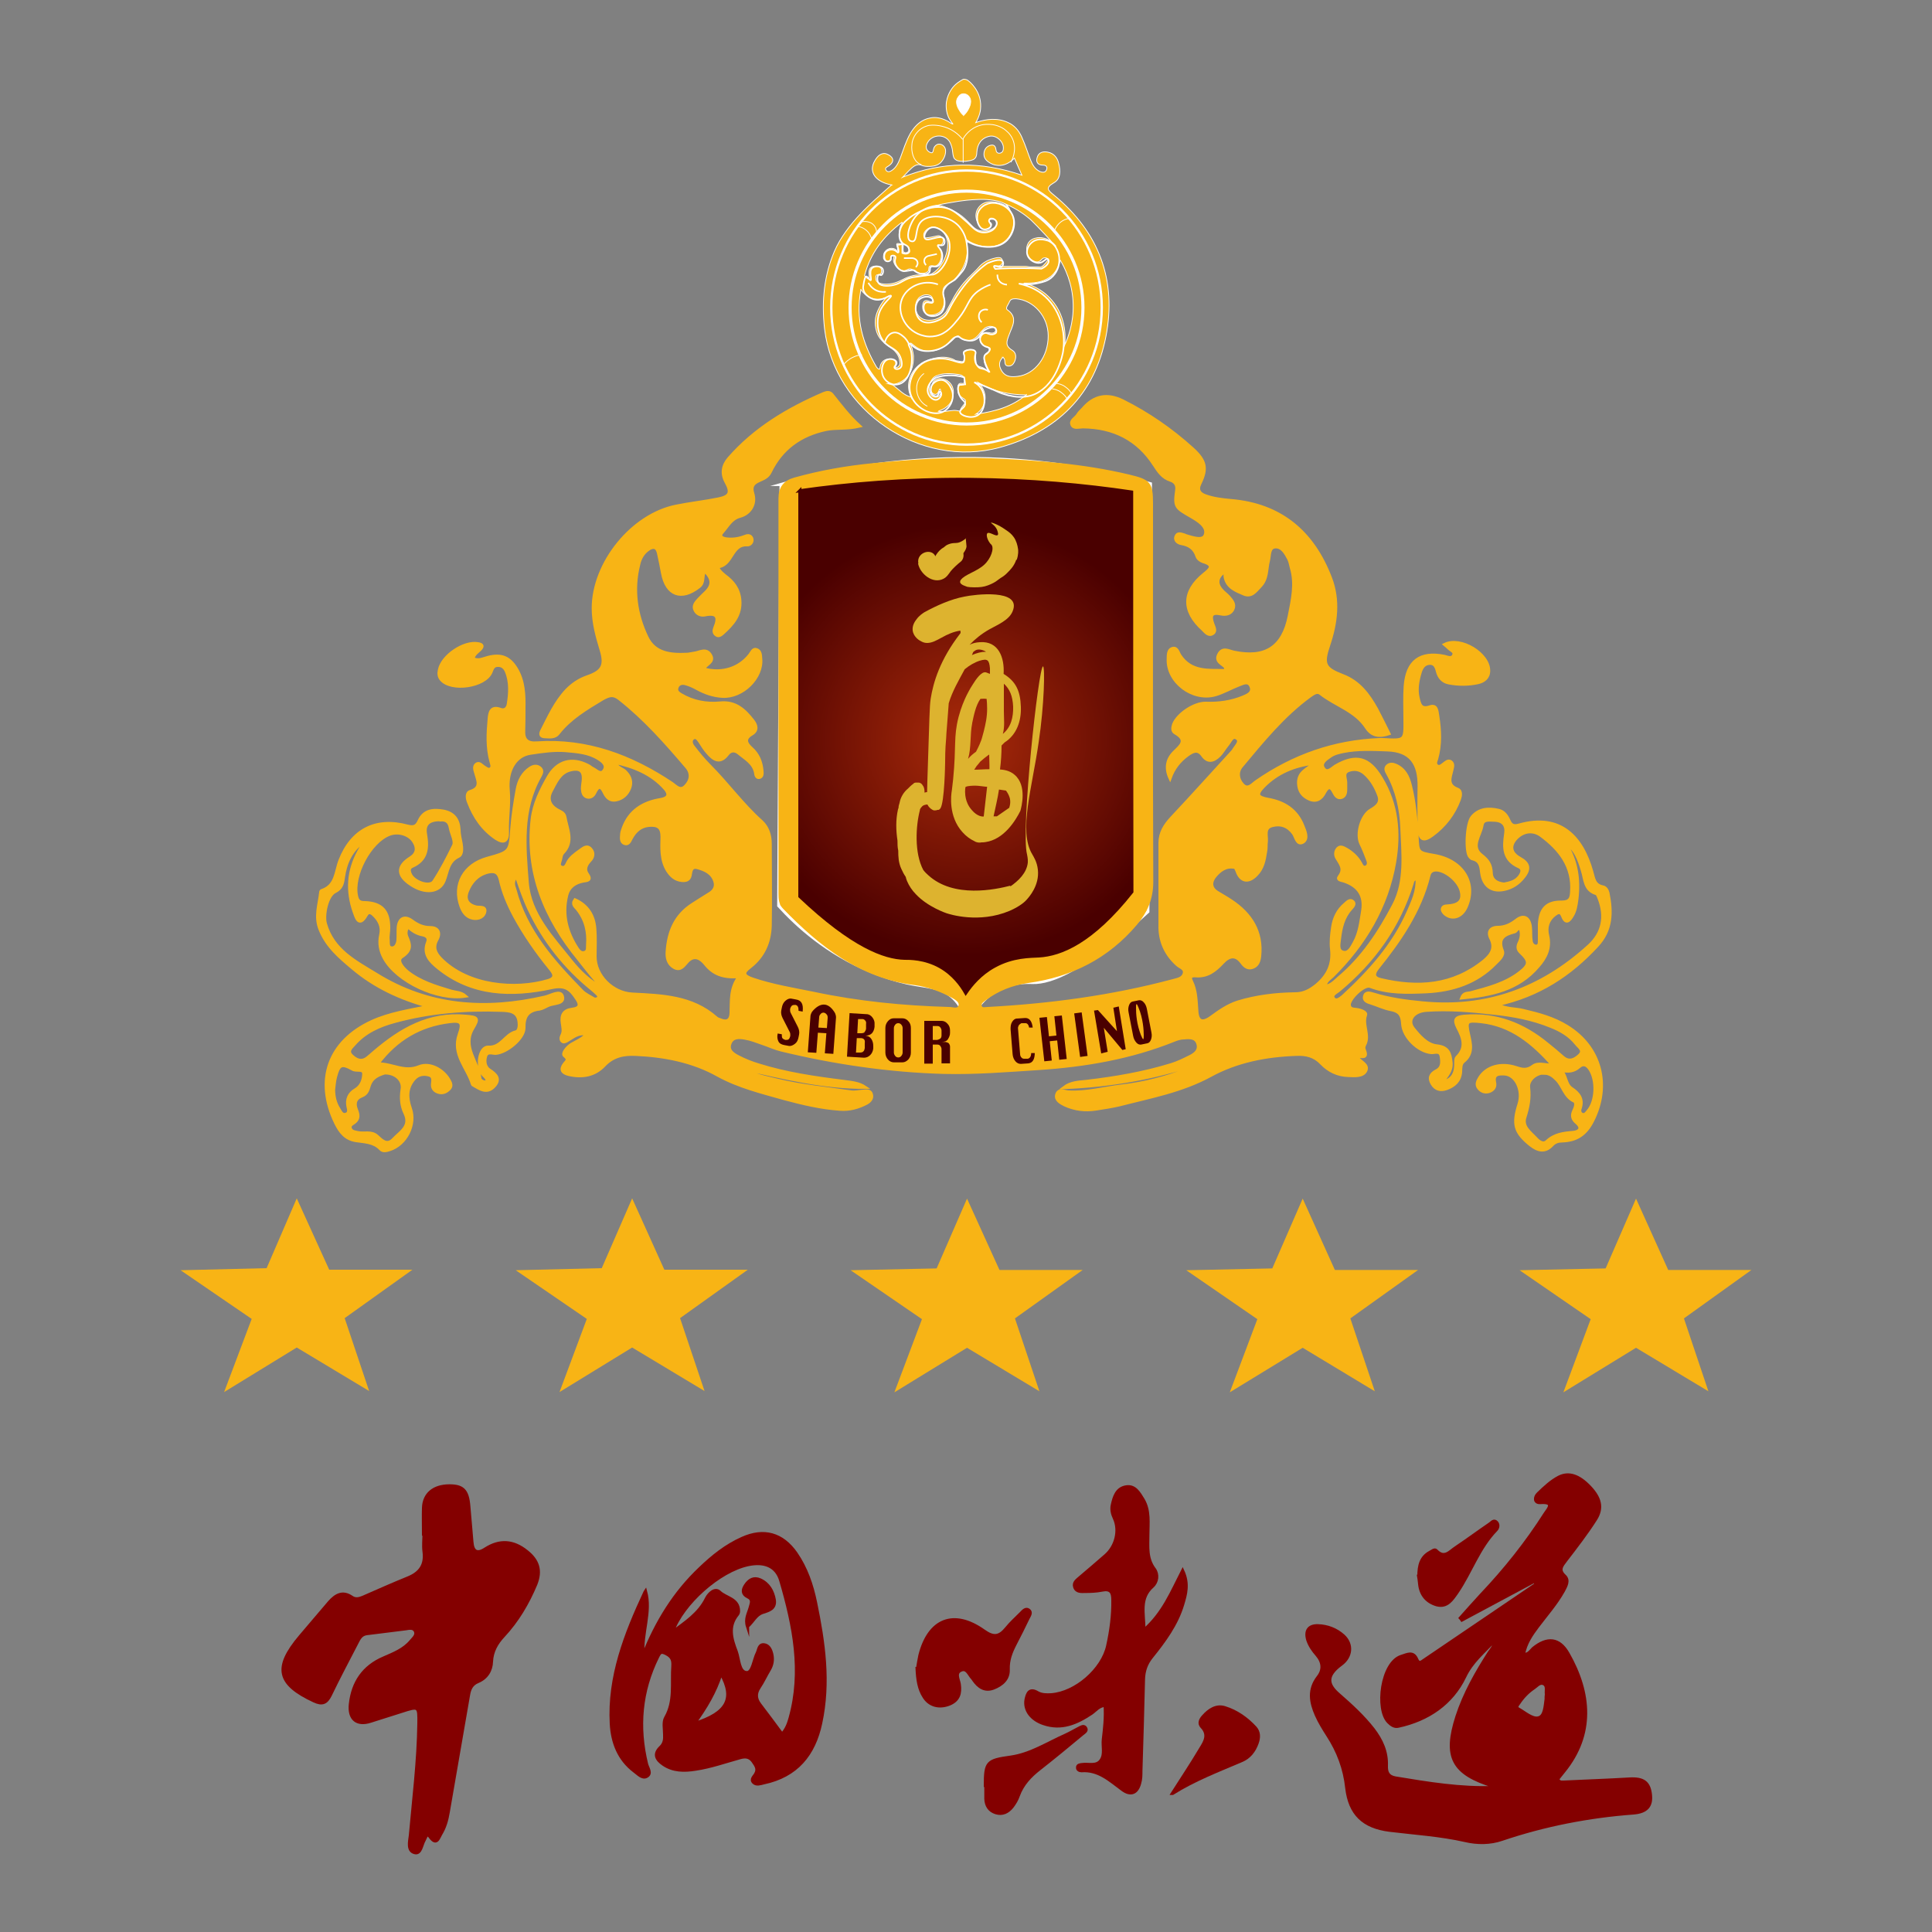 <svg xmlns="http://www.w3.org/2000/svg" xmlns:xlink="http://www.w3.org/1999/xlink" version="1.1" viewBox="0 0 75 75"><rect x="0" y="0" width="75" height="75" fill="#808080" stroke="none"/><defs><radialGradient id="Degradado_sin_nombre_6" data-name="Degradado sin nombre 6" cx="37.49" cy="32.71" fx="37.49" fy="32.71" r="8.54" gradientTransform="translate(0 -3.33) scale(1 .98)" gradientUnits="userSpaceOnUse"><stop offset="0" stop-color="#aa2b0a"></stop><stop offset="1" stop-color="#4a0000"></stop></radialGradient><radialGradient id="Degradado_sin_nombre_6-2" data-name="Degradado sin nombre 6" cx="37.49" cy="32.74" fx="37.49" fy="32.74" r="8.62" xlink:href="#Degradado_sin_nombre_6"></radialGradient></defs><!-- Generator: Adobe Illustrator 28.6.0, SVG Export Plug-In . SVG Version: 1.2.0 Build 709) --><g><g id="_x30_6" display="none"><g><path d="M65.26,43.66l.82,6.05c-10.99,15.34-22.24,24.87-28.17,22.4-1.1-.46-3.51-1.95-4.81-4.6-1.62-3.3-.65-6.7.34-10.24,1.41-5.02,3.93-8.82,5.29-10.86,2.06-3.08,4.02-5.19,3.71-5.5-.29-.29-2.27,1.25-3.3,2.06-6.06,4.75-9.82,9.71-10.17,10.17-4.97,6.53-6.81,9.53-10.35,13.06-2.43,2.41-3.54,2.65-4.42,2.54-1.84-.22-3.01-2.2-3.62-3.24-1.62-2.75-1.68-5.53-1.67-7.07.06-5.99,1.55-11.2,2.38-13.7.05-.14.19-.55.38-1.11,1.83-5.11,5.52-15.42,12.35-17.6,2.76-.88,5.91-.39,6.05-.37,1.12.18,1.69.29,2.06.69,1.97,2.11-2.15,8.81-2.81,9.89-1.59,2.59-3.77,5.14-3.77,5.14-.06.07-.1.12-.14.16-3.4,3.94-7,6.78-7.36,9.74-.04.32-.15,1.26.27,1.51.57.33,1.7-.74,1.79-.82,3.31-3.18,5.92-5.88,7.7-7.76,3.42-3.63,4.6-5.16,7.9-8.31,1.23-1.18,2.55-2.43,4.22-3.83.54-.45,1.06-.87,1.9-1.53,1.45-1.14,3.68-2.89,6.3-4.74,5.14-3.63,7.74-5.44,9.02-4.72.21.12.4.28,1.44,3.55,1.44,4.51,1.54,5.58,1.32,6.65-.26,1.3-.78,2.21-1.11,2.76-2.85,4.77-6.14,7.89-8.66,11.47-2.48,3.54-5.58,9.46-3.92,11.2.1.11.62.61,2.08.48,6.26-.55,15.2-11.38,16.95-13.54Z" fill="#e55f3a"></path><path d="M39.15,42.97" fill="#e8703b" stroke="#1f140f" stroke-miterlimit="10" stroke-width=".75"></path><path d="M27.91,2.51" fill="#e55f40" stroke="#1f140f" stroke-miterlimit="10" stroke-width=".75"></path><ellipse cx="34.49" cy="13.13" rx="8.5" ry="9.4" fill="#f19f48"></ellipse></g></g><g id="_x30_5" display="none"><g><path d="M25.47,9.21v5.42c-3.03,1.13-8.52,3.72-12.81,9.36-5.62,7.39-6.66,16.71-5.13,23.6.76,3.42,2.29,6.84,2.05,6.94-.24.1-2.13-3.37-3.16-6.28-2.96-8.39-1.35-19.45,4.64-27.83,4.8-6.71,11.09-9.85,14.41-11.21Z" fill="#62a232" stroke="#60a231" stroke-miterlimit="10" stroke-width=".36"></path><path d="M48.93,14.57c2.45.94,6.09,2.69,9.67,5.97,4.61,4.23,6.63,8.72,7.05,9.7,1.65,3.82,2.11,7.57,2.21,8.49,0,.08.02.15.02.2.55,5.25-.39,9.32-.92,11.22-.34,1.22-.9,2.91-1.84,4.84,1.57-2.48,4.53-7.92,4.87-15.41.12-2.6-.02-7.53-2.16-12.88-4.73-11.83-16.46-16.62-18.78-17.52-.04,1.8-.08,3.59-.12,5.39Z" fill="#62a232" stroke="#60a231" stroke-miterlimit="10" stroke-width=".36"></path><path d="M34.09,20.85h6.57c0-2.01,0-4.02,0-6.04,1.88.01,3.76.03,5.64.04v-6.47h-5.48V2.01h-6.49l-.06,6.49-6.38-.06v6.55h6.3l-.1,5.87Z" fill="#60a231" stroke="#60a231" stroke-miterlimit="10" stroke-width=".36"></path><g><path d="M16.41,25.65c0-.31.01-.62.02-.94l.61.65c-.1.03-.2.07-.31.12-.12.05-.22.11-.32.17Z" fill="#60a231" stroke="#60a231" stroke-miterlimit="10" stroke-width=".09"></path><path d="M15.26,26.67c.04-.11.12-.27.24-.43.13-.17.27-.29.37-.36-.42-.15-.83-.31-1.25-.46.21.42.43.83.64,1.25Z" fill="#60a231" stroke="#60a231" stroke-miterlimit="10" stroke-width=".09"></path><path d="M14.9,27.3c-.03.07-.07.15-.1.26-.03.11-.04.21-.04.28-.24-.17-.48-.35-.72-.52.29,0,.57-.01.86-.02Z" fill="#60a231" stroke="#60a231" stroke-miterlimit="10" stroke-width=".09"></path><path d="M14.62,29.55c-.02-.17-.04-.37-.04-.59,0-.22.02-.42.04-.6-.55.18-1.1.37-1.65.55l1.65.64Z" fill="#60a231" stroke="#60a231" stroke-miterlimit="10" stroke-width=".09"></path><path d="M14.7,29.97c.01.07.03.16.07.27.04.1.09.19.13.25-.3,0-.59,0-.89,0,.23-.17.45-.35.68-.52Z" fill="#60a231" stroke="#60a231" stroke-miterlimit="10" stroke-width=".09"></path><path d="M15.91,31.81c-.11-.06-.25-.15-.4-.29-.16-.15-.25-.3-.32-.41-.2.4-.4.79-.6,1.19.44-.16.88-.33,1.32-.49Z" fill="#60a231" stroke="#60a231" stroke-miterlimit="10" stroke-width=".09"></path><path d="M17.1,32.37c-.19.22-.39.43-.58.65-.02-.28-.04-.57-.05-.85.07.05.18.1.31.14.13.04.24.06.33.06Z" fill="#60a231" stroke="#60a231" stroke-miterlimit="10" stroke-width=".09"></path><circle cx="18.25" cy="28.81" r="2.77" fill="#62a232" stroke="#60a231" stroke-miterlimit="10" stroke-width=".36"></circle><path d="M17.66,25.32c.17-.02.37-.04.59-.04.22,0,.42.02.6.04-.18-.55-.37-1.1-.55-1.65l-.64,1.65Z" fill="#60a231" stroke="#60a231" stroke-miterlimit="10" stroke-width=".09"></path><path d="M19.4,25.55c.22-.22.44-.45.66-.67v.89c-.09-.04-.2-.08-.31-.12-.12-.04-.24-.07-.34-.09Z" fill="#60a231" stroke="#60a231" stroke-miterlimit="10" stroke-width=".09"></path><path d="M20.47,26c.11.05.26.13.41.27.16.14.27.29.34.4.18-.41.36-.81.54-1.22-.43.19-.86.37-1.29.56Z" fill="#60a231" stroke="#60a231" stroke-miterlimit="10" stroke-width=".09"></path><path d="M21.76,27.71c-.01-.07-.03-.16-.07-.27-.04-.1-.09-.19-.13-.25.3,0,.59,0,.89,0-.23.17-.45.35-.68.52Z" fill="#60a231" stroke="#60a231" stroke-miterlimit="10" stroke-width=".09"></path><path d="M21.85,28.23c.02.17.04.37.04.59,0,.22-.02.42-.04.6.55-.18,1.1-.37,1.65-.55l-1.65-.64Z" fill="#60a231" stroke="#60a231" stroke-miterlimit="10" stroke-width=".09"></path><path d="M21.59,30.46c.04-.06.08-.15.11-.25.03-.11.05-.2.05-.28.23.19.46.37.69.56-.29,0-.57-.02-.86-.03Z" fill="#60a231" stroke="#60a231" stroke-miterlimit="10" stroke-width=".09"></path><path d="M18.85,32.46c-.17.02-.37.04-.59.04-.22,0-.42-.02-.6-.04.18.55.37,1.1.55,1.65l.64-1.65Z" fill="#60a231" stroke="#60a231" stroke-miterlimit="10" stroke-width=".09"></path><path d="M20.05,32.01c0,.29,0,.58.01.87-.21-.2-.41-.4-.62-.59.09-.02.2-.05.32-.1.12-.06.22-.12.28-.18Z" fill="#60a231" stroke="#60a231" stroke-miterlimit="10" stroke-width=".09"></path><path d="M21.23,31.11c-.06.11-.15.25-.29.39-.15.15-.31.25-.42.31.39.21.79.41,1.18.62-.16-.44-.31-.88-.47-1.32Z" fill="#60a231" stroke="#60a231" stroke-miterlimit="10" stroke-width=".09"></path></g><polygon points="58.26 27.47 58.04 25.56 59.92 25.25 58.04 24.48 58.98 22.48 57.18 23.83 55.83 22.17 56.35 24.33 53.98 24.6 56.04 25.25 55.36 27.25 56.95 25.99 58.26 27.47" fill="#5caee1" stroke="#5eaee1" stroke-miterlimit="10" stroke-width=".09"></polygon><polygon points="52.71 22.96 52.59 21.93 53.61 21.76 52.59 21.35 53.1 20.26 52.13 21 51.39 20.1 51.68 21.26 50.39 21.41 51.51 21.76 51.14 22.85 52 22.16 52.71 22.96" fill="#5caee1" stroke="#5eaee1" stroke-miterlimit="10" stroke-width=".09"></polygon><polygon points="45.01 19.85 44.9 18.82 45.91 18.65 44.9 18.23 45.41 17.15 44.43 17.88 43.7 16.98 43.98 18.15 42.7 18.3 43.81 18.65 43.45 19.73 44.31 19.05 45.01 19.85" fill="#5caee1" stroke="#5eaee1" stroke-miterlimit="10" stroke-width=".09"></polygon><polygon points="49.03 19.59 48.93 18.74 49.77 18.61 48.93 18.26 49.35 17.37 48.55 17.98 47.94 17.24 48.18 18.2 47.12 18.32 48.04 18.61 47.74 19.5 48.44 18.94 49.03 19.59" fill="#5caee1" stroke="#5eaee1" stroke-miterlimit="10" stroke-width=".09"></polygon><polygon points="61.36 27.93 61.26 27.08 62.1 26.95 61.26 26.6 61.68 25.71 60.88 26.32 60.28 25.58 60.51 26.54 59.45 26.66 60.37 26.95 60.07 27.84 60.78 27.28 61.36 27.93" fill="#5caee1" stroke="#5eaee1" stroke-miterlimit="10" stroke-width=".09"></polygon><polygon points="59.89 32.52 59.74 31.11 61.12 30.88 59.74 30.31 60.43 28.84 59.1 29.84 58.1 28.61 58.49 30.2 56.74 30.41 58.26 30.88 57.76 32.36 58.93 31.43 59.89 32.52" fill="#5caee1" stroke="#5eaee1" stroke-miterlimit="10" stroke-width=".09"></polygon><path d="M37.5,72.99c.92-1.82,2.24-3.7,4.23-5.21,3.27-2.49,5.8-2.04,10.59-4.47,2.24-1.14,4.14-2.11,5.99-4.1,4.6-4.95,4.41-11.99,4.33-15.3-.07-2.95-.56-5.34-.95-6.87-.49-.1-1.17-.15-1.72.22-.68.44-.9,1.31-1.08,3.51-.22,2.72,0,2.89-.15,3.82-.48,2.82-3.1,4.82-5.59,6.54-4.35,3-6.27,2.42-10.34,5.17-2.41,1.63-4.07,3.4-5.09,4.64-2.36-2.52-4.59-4.04-6.2-4.97-2.57-1.48-4.88-2.2-8.59-4.74-.86-.59-1.54-1.1-2.23-1.68-1.98-1.67-3.5-2.85-4.16-4.58-1.27-3.34.66-6.51-.85-7.59-.54-.39-1.25-.31-1.74-.21-1.11,2.59-2.68,7.46-1.27,12.93,1.5,5.84,6.12,11.35,11.71,13.76,3.49,1.51,6.42,1.4,9.7,4.43,1.78,1.65,2.83,3.45,3.43,4.71Z" fill="#62a232" stroke="#62a232" stroke-miterlimit="10" stroke-width=".09"></path><path d="M41.18,37.4s-.06-.05-.11-.07c-.29-.13-.62.07-1.1.29-.2.09-.51.22-.9.36h0c-.63.17-1.26.34-1.9.5,1.37.53,2.08,1.07,2.47,1.47.01.01.02.02.04.04,1.29,1.37,1.02,3.22-.58,4.38h0c-.11.09-.25.18-.4.27l-.03.02s0,0,0,0c-.12.08-.31.19-.53.32-2.03,1.18-2.77,1.25-3.5,1.75-1.19.82-2.19,2.74-1.65,4.35.73,2.18,4.03,2.99,4.51,2.39.2-.25-.04-.77-.28-1.19-1.26.24-2.46-.3-2.91-1.24-.27-.57-.28-1.29,0-1.88.31-.65.87-.93,1.48-1.23.68-.34,1.44-.52,2.82-.84.07-.02.1-.02.14-.03.53-.18,1.04-.36,1.52-.56,0,0,0,0,0,0,.57-.22,1.02-.46,1.42-.75,0,0,0,0,.01,0h0c.49-.36.92-.79,1.45-1.36,2.05-3.3-.03-5.68-1.98-6.97Z" fill="#62a232" stroke="#60a231" stroke-miterlimit="10" stroke-width=".36"></path><path d="M38.31,38.17c.03-.1.05-.21.08-.31-.2.09-.49.24-.84.45-.11.07-.16.1-.21.14-.22.14-.57.31-1.16.44,0,.9.01,1.8.02,2.71,0,.74.02,1.48.04,2.21v.06s0,0,0,0v1.21s.02,0,.03-.01c.02-.02.04-.02.04-.03.03,0,.12.29.2.37.13.14.59.02,1.8-.75,0-2.16.01-4.33.02-6.49Z" fill="#5eaee1"></path><path d="M34.55,38.53l.14-.08,1.87-1.19-.19-1.5c-1.94-.47-3.73-.91-4.7-1.27-2.32-.86-2.13-2.24-2.29-2.44,0,0,0,0-.01-.01-.77-.42-.71-1.46-.68-1.66.02-.21.16-.3.26-.14.09.15.1,1.15.31,1.4.21.25.63.4.84.52.22.12.68.6,1.2.77.39.13.73.03,1.01-.07.09-.03.18-.06.26-.09,0,0,0,0,0,0,.34-.1.37-.01.67-.22.3-.2.49-1.06.53-1.53,0,0,0,0,0,0,.51-1.47-.09-2.8-1.54-3.22,0,0-.87-.26-1.95-.12h0s-2.03.11-3.15,1.32c-.04.05-.15.19-.15.19-.08.1-1.92,2.4-.76,4.72,1.01,2.02,3.15,3.37,6.75,4.23.55.13,1.08.26,1.58.39Z" fill="#62a232" stroke="#60a231" stroke-miterlimit="10" stroke-width=".36"></path><path d="M44.77,27.32c-.4-.09-.76-.08-1.04-.05h0c-.96,0-1.7.31-1.7.31-1.23.51-1.61,1.68-.99,2.85,0,0,0,0,0,0,.09.39.35,1.08.64,1.22.29.14.31.06.62.11,0,0,0,0,0,0,.08.02.16.03.24.05.26.05.57.1.9-.05.44-.2.79-.65.97-.77.18-.12.53-.29.68-.52.15-.23.04-1.06.11-1.2.07-.14.2-.08.24.09.04.17.22,1.03-.41,1.46,0,0,0,0-.01,0-.12.19.2,1.32-1.74,2.29-.86.43-2.52,1.03-4.28,1.67h0c-.35.12-1.01.36-1.68.61-.62.23-1.25.47-1.63.63-.02,0-.04.02-.05.02,0,0,0,0,0,0l-1.88.84h0s0,0,0,0c0,0,0,0,0,0-.2.12-2.92,1.9-2.84,4.66.03,1.14.53,2.02.74,2.38.92,1.59,2.35,2.29,2.91,2.52.75-.35,1.49-.7,2.24-1.05-1.94-.65-3.05-2.41-2.81-3.83.17-1.03,1.07-2.07,1.73-2.44,0,0,0,0,0,0,.31-.17.85-.46,1.58-.8.47-.22,1.02-.46,1.65-.71.56-.23,1.18-.46,1.86-.69.04-.01.08-.03.12-.04,0,0,0,0,0,0,.5-.19,1.04-.39,1.62-.6,2.62-.95,5.11-2.2,5.46-4.26.32-1.91-1.32-4.29-3.24-4.71Z" fill="#62a232" stroke="#60a231" stroke-miterlimit="10" stroke-width=".27"></path><path d="M41.76,23.21c-.23.43.2.88-.1,1.32-.17.25-.42.39-.67.46-.19.06-.72.18-1.32.32-1.58.36-3.21.36-4.79,0-.62-.14-1.17-.27-1.37-.32-.25-.08-.5-.22-.67-.46-.31-.46.18-.91-.1-1.32-.24-.35-.89-.49-.89-.49,0,0-.26.45-.28,1.14,0,.23.01.48.08.75.01.05.02.1.04.15.02.06.04.13.06.19.12.34.47.62.91.84.43.21.95.38,1.45.5,1.12.27,1.91,1.26,1.92,2.41.02,1.72.04,3.88.06,6.19,0,0,0,0,0,0v1.08s.02-.01.03-.02c.38-.23.76-.43.97-.53.55-.28,1.2-.5,1.42-.58,0-.48-.01-.95-.02-1.43h0c.02-1.81.04-3.48.05-4.86,0-1.07.74-2,1.78-2.24.52-.12,1.06-.29,1.51-.51.45-.22.8-.5.91-.84.02-.06.04-.13.06-.19.01-.05.03-.1.04-.15.06-.27.08-.52.08-.75-.02-.69-.27-1.14-.27-1.14-.57.09-.8.31-.89.49Z" fill="#5eaee1"></path><path d="M37.65,46.25c-.11.18-.21.35-.32.53-.26.22-.51.43-.77.65.74.22,1.34.46,1.77.67,1.1.52,1.42.87,1.6,1.14.12.18.24.35.29.6.15.7-.26,1.56-.9,1.99-.48.32-1.42.57-1.94.86-.05.03-.17.09-.25.21-.01.02-.15.23-.07.42.1.24.52.27.69.28.73.05,1.9-.37,2.65-1.24,1.2-1.4.65-3.17.58-3.38-.69-2.08-3.09-2.67-3.33-2.72Z" fill="#62a232" stroke="#60a231" stroke-miterlimit="10" stroke-width=".36"></path><path d="M38.3,52c.02-.4.03-.8.04-1.2.02-.69.04-1.38.04-2.05h0s.02-1.4.02-1.4h0c0-.05,0-.11,0-.16-.32.14-.67.27-1.05.4-.36.12-.71.23-1.04.31,0,.75,0,1.43,0,1.43,0,0,0,0,0,0,0,.02,0,.04,0,.06h0s0,0,0,0c0,.93.02,3.55.2,5.58.05.54.16,1.6.69,1.78.03.01.16.05.3,0,.4-.13.55-.81.65-1.78.08-.72.15-1.73.13-2.97Z" fill="#5eaee1"></path><path d="M41.3,41.1" fill="#62a232" stroke="#60a231" stroke-miterlimit="10" stroke-width=".36"></path></g></g><g id="_x30_4" display="none"><g><path d="M22.79,27.34c-.42.37-.89.7-1.23,1.13-.28.35-.44.82-.59,1.26-.09.26-.15.62.19.78.36.17.72.37,1.13.07.53-.4,1.09-.75,1.62-1.15,1.07-.79,2.28-.79,3.5-.66.71.07,1.4.24,2,.61-2.09-.4-4.05-.14-5.79,1.24-.62.49-.76.98-.44,1.55.26.47.72.64,1.3.47.47-.14.92-.33,1.39-.46.52-.15.66-.02.45.47-.3.69-.65,1.37-1.05,2.01-.48.77-.54,1.01.11,1.6,1.3,1.18,2.14,2.63,2.66,4.31.04.14.15.3.27.38.38.26.76.54,1.17.73,1.78.83,3.56,1.68,5.38,2.42.9.36,1.87.56,2.82.75,2.1.42,3.84,1.46,5.25,3.12.4.48.8.96,1.2,1.45.23.29.2.57-.03.88-1.32,1.75-2.98,3.09-4.75,4.3-1.39.96-2.74,1.99-4.14,2.93-2.64,1.77-5.46,3.03-8.66,3.17-.03,0-.06,0-.09,0-.9.4-1.66-.04-2.44-.43-1.57-.79-3.16-1.53-4.73-2.32-.47-.24-.91-.54-1.47-.88.38-.28.69-.55,1.04-.74.4-.22.64-.51.72-.97.06-.32.17-.62.24-.94.03-.17.06-.37.01-.52-.56-1.73-.18-3.34.65-4.85.35-.63.37-1.13.16-1.81-.41-1.33-.7-2.7-.97-4.07-.16-.81-.73-1.55-1.53-1.67-.42-.06-.86-.06-1.28.02-.23.04-.48.27-.6.49-.28.52-.8.72-1.31.41-.32-.2-.63-.41-.94-.62-.34-.22-.68-.25-1.06-.08-.25.11-.52.18-.78.19-.35.02-.61-.13-.74-.53-.08-.25-.29-.46-.45-.69-.21-.29-.25-.59-.18-.96.05-.29-.05-.6-.04-.91,0-.2-.01-.48.1-.6.77-.84,1.54-1.67,2.36-2.45.64-.61,1.36-1.12,2.02-1.71.16-.14.24-.4.3-.63.12-.45.22-.91.28-1.37.03-.25.01-.52-.06-.76-.25-.77-.52-1.53-.8-2.29-.12-.33,0-.56.24-.77,1.15-.99.76-.93,1.74.03.12.12.24.26.31.41.39.79,1.27,1.25,2.1,1.09.39-.08.61-.32.75-.7.41-1.09,1.73-1.92,2.68-1.72Z" fill="#008e3e"></path><path d="M32.28,40.28c.7-.46,1.36-.97,2.09-1.36,1.99-1.06,4.07-1.87,6.27-2.33.61-.13,1.16-.36,1.59-.81.57-.58,1.15-1.15,1.64-1.79.34-.46.21-.77-.28-1.09-.11-.07-.22-.14-.33-.2-.23-.13-.25-.3-.11-.51,1.36-1.98,1.5-4.22,1.29-6.53-.04-.45-.07-.91-.1-1.36.03-.02.07-.03.1-.05.29.58.65,1.13.87,1.74.5,1.41.81,2.86.64,4.38-.02.17.07.36.11.54.18-.05.39-.06.53-.17.9-.68,1.34-1.68,1.63-2.74.34-1.27.56-2.57.48-3.89-.04-.64-.22-1.26-.35-1.89-.02-.13-.08-.24-.12-.37.03-.02.06-.04.09-.06.19.28.42.53.57.83,1.09,2.25,1.42,4.64.93,7.1-.12.58-.52,1.1-.81,1.64-.2.38-.41.74-.61,1.12-.06.11-.08.23-.13.35l.09.1c.18-.11.4-.19.53-.35.43-.51.81-1.06,1.24-1.58.09-.11.3-.21.41-.18.69.22,1.36.46,1.9,1.03.67.71,1.59.95,2.53,1.07.74.1,1.47.17,2.21.26.18.02.38.05.54.12.45.2.88.17,1.33,0,.64-.25,1.57.42,1.55,1.13-.03.91-.05,1.84-.57,2.65,0,.01-.02.03-.02.04-.21,1.26-1.19,1.56-2.18,1.84-.52.15-1.04.31-1.56.48-.13.04-.28.12-.35.23-.78,1.19-1.96,1.83-3.14,2.46-.29.16-.59.3-.89.43-.37.15-.5.44-.55.82-.17,1.29-.36,2.57-.52,3.86-.03.23.05.49.12.72.35,1.17.73,2.33,1.06,3.5.05.2-.04.5-.17.68-.71,1.02-1.44,2.02-2.17,3.02-.12.17-.28.31-.42.47-.03-.02-.06-.04-.09-.06.14-.39.26-.79.43-1.17.34-.8.07-2.23-.59-2.79-.93-.78-1.89-1.53-2.83-2.3-.14-.11-.29-.26-.35-.42-.66-1.71-1.9-2.9-3.19-4.09-1.54-1.41-3.24-2.39-5.27-2.64-1.81-.22-3.35-1.14-5.02-1.72-.01-.05-.02-.1-.04-.15Z" fill="#008e3e"></path><path d="M56.44,27.54c-.33-.2-.73-.36-1.01-.64-.36-.37-.65-.4-1.08-.14-.73.45-1.69,0-1.87-.86-.04-.2-.02-.45.07-.64.56-1.26,1.51-2.13,2.7-2.73.61-.31,1.07.03,1.38.46.68.93,1.22,1.96.97,3.18-.08.39-.35.76-.58,1.1-.08.13-.32.14-.58.25Z" fill="#008e3e"></path><path d="M55.28,20.46c-.13.42-.19.74-.33,1.02-.18.36-.57.39-.87.13-.51-.45-.67-1.73-.29-2.31.26-.41.69-.48.95-.09.25.38.38.86.54,1.25Z" fill="#008e3e"></path><path d="M58.45,20.56c-.03.64-.27,1.17-.74,1.59-.37.33-.77.19-.93-.3-.21-.65.33-1.85.95-2.09.41-.16.72.17.72.8Z" fill="#008e3e"></path><path d="M58.39,24.25c-.4,0-.58-.23-.46-.63.17-.54.94-1.11,1.49-1.11.4,0,.55.21.44.59-.16.52-.95,1.13-1.47,1.14Z" fill="#008e3e"></path><path d="M51.62,21.13c.05-.09.1-.36.23-.41.18-.07.47-.05.64.05.45.27.66.73.71,1.25.05.48-.35.76-.76.54-.5-.27-.78-.72-.83-1.43Z" fill="#008e3e"></path><path d="M22.14,25.14c.15-.34.34-.7.58-1.08.8-1.23,1.79-1.98,2.51-2.41,1.86-1.31,3.71-2.62,5.57-3.94.08-.18.15-.41.07-.63-.08-.22-.28-.33-.33-.36-.78-.48-1.46-3.19-1.6-3.78-.29-1.19-.43-1.79-.33-2.48.12-.77.45-1.34.68-1.68.45.58,1.08,1.34,1.92,2.13.38.36.98.92,1.79,1.47.76.52,2,1.22,3.73,1.67.15.03.4.06.7,0,.36-.07.61-.24.74-.34.93-1.34,1.89-2.23,2.57-2.78.68-.54,1.31-1.04,2.29-1.36.93-.3,1.74-.3,2.26-.25-1.91,2.12-3.31,3.71-3.79,4.26-.07.09-.23.28-.18.44.1.29.82.29,1.23.26.49.09.98.18,1.46.27.15.04.42.15.67.4.39.4.45.9.46,1.05.63.25,1.26.5,1.89.75l-2.51,1.26-2.33,2.25c-.26.28-.71.68-1.36.97-.5.23-.95.32-1.28.36-2.23-.34-3.96-.58-4.88-.72-.25-.04-.52-.06-.81-.07-.72-.01-1.34.09-1.83.22-3.54,1.51-5.89,2.56-6.88,3.11-.25.14-1.05.6-2.21.86-.34.08-.61.12-.8.14Z" fill="none" stroke="#1d1d1b" stroke-miterlimit="10" stroke-width=".39"></path><path d="M22.14,25.14c.15-.34.34-.7.58-1.08.8-1.23,1.79-1.98,2.51-2.41,1.86-1.31,3.71-2.62,5.57-3.94.08-.18.15-.41.07-.63-.08-.22-.28-.33-.33-.36-.78-.48-1.46-3.19-1.6-3.78-.29-1.19-.43-1.79-.33-2.48.12-.77.45-1.34.68-1.68.45.58,1.08,1.34,1.92,2.13.38.36.98.92,1.79,1.47.76.52,2,1.22,3.73,1.67.15.03.4.06.7,0,.36-.07.61-.24.74-.34.93-1.34,1.89-2.23,2.57-2.78.68-.54,1.31-1.04,2.29-1.36.93-.3,1.74-.3,2.26-.25-1.91,2.12-3.31,3.71-3.79,4.26-.07.09-.23.28-.18.44.1.29.82.29,1.23.26.49.09.98.18,1.46.27.15.04.42.15.67.4.39.4.45.9.46,1.05.63.25,1.26.5,1.89.75l-2.51,1.26-2.33,2.25c-.26.28-.71.68-1.36.97-.5.23-.95.32-1.28.36-2.23-.34-3.96-.58-4.88-.72-.25-.04-.52-.06-.81-.07-.72-.01-1.34.09-1.83.22-3.54,1.51-5.89,2.56-6.88,3.11-.25.14-1.05.6-2.21.86-.34.08-.61.12-.8.14Z" fill="#63b13a" stroke="#63b23a" stroke-miterlimit="10" stroke-width=".39"></path><path d="M11.29,55.94l-4.99-1.98c-1.62-3.74-4.47-11.8-3.03-21.82.69-4.77,2.15-8.64,3.49-11.42,1.33-2.62,3.28-5.72,6.18-8.69C21.4,3.36,31.96,1.86,35.94,1.52c3.4-.09,13.2.14,22.27,7.18,5.09,3.95,8.02,8.55,9.6,11.54,1.46,2.8,3.6,7.75,4.17,14.31.52,6-.48,10.87-1.32,13.83-1.31.4-2.61.79-3.92,1.19.66-1.9,1.3-4.24,1.73-6.96.47-3.01.54-5.68.46-7.85-.18-2.3-.67-5.48-2.03-9.03-1.14-2.97-2.54-5.3-3.73-6.98-1.08-1.61-2.57-3.52-4.57-5.41-2.77-2.63-5.54-4.3-7.64-5.35-1.7-.85-3.93-1.76-6.64-2.38-3.42-.78-6.4-.81-8.56-.65-1.9.07-4.28.34-6.95,1.09-3.37.94-6.03,2.32-7.91,3.49-1.91,1.27-4.4,3.21-6.84,6.03-2.53,2.92-4.14,5.79-5.15,7.95-.95,2.15-2.03,5.16-2.61,8.86-.52,3.31-.5,6.19-.33,8.39.16,2.23.62,5.33,1.94,8.79,1.03,2.69,2.29,4.82,3.38,6.39Z" fill="#8abe39" stroke="#8abe39" stroke-miterlimit="10" stroke-width=".39"></path><path d="M9.72,59.45c3.12,1.13,5.82,1.84,7.83,2.29,3.75.84,5.99,1.32,9.05,1.01.71-.07,2.73-.32,5.22-1.19,1.58-.56,2.9-1.02,4.38-2.06,2.76-1.95,7.37-6.83,7.45-6.89.02-.01.04-.03.04-.03.02-.02.05-.03.07-.05.32-.21,1.2-.72,2.19-.7.56.01,1.02.17,1.32.3.16.07.38.19.55.42.93,1.29-.94,4.58-2.74,6.54-1.4,1.52-3.3,2.85-4.38,3.57-.27.18-.55.36-.82.55.37.04.74.07,1.11.11.47.03.97.04,1.5.02,1.62-.05,3.04-.33,4.2-.67,1.53-.49,2.68-1.14,3.44-1.65,2.35-1.57,3.66-3.52,4.4-4.64.58-.88.99-1.67,1.27-2.24.06-.36.3-1.42,1.23-2.24.53-.47,1.08-.68,1.42-.77.1,0,.91-.07,1.48.58.46.52.59,1.28.33,1.96.31-.38.72-.83,1.25-1.27.44-.37.87-.64,1.24-.85.43-.05.93,0,1.27.3.62.54.7,1.8-.06,2.88,1.37-2.08,3.01-2.95,3.83-2.49.12.07.6.37.7,1.58-1.07,2.11-2.78,4.99-5.4,7.94-5.63,6.34-11.84,8.89-13.45,9.52-2.2.85-8.6,3.07-16.88,1.9-2.5-.35-8.93-1.55-15.52-6.34-3.55-2.58-5.98-5.36-7.52-7.38Z" fill="#8abe39" stroke="#8abe39" stroke-miterlimit="10" stroke-width=".39"></path></g></g><g id="_x30_3" display="none"><g><g><path d="M24.38,24.96c2.21,0,4.42,0,6.62,0,2.33,4.41,4.66,8.81,6.98,13.22-.06-4.41-.12-8.82-.18-13.23h4.48c.05,6.34.1,12.69.15,19.03-2.23-.02-4.45-.04-6.68-.06l-7.06-13.48.24,13.31c-1.51,0-3.02.02-4.52.03-.01-6.27-.03-12.55-.04-18.82Z" fill="#1d1d1b"></path><path d="M46.37,24.98c1.71,0,3.41,0,5.12-.01v18.8c-1.71,0-3.42,0-5.13,0,0-6.26,0-12.52.01-18.78Z" fill="#1d1d1b"></path><path d="M53.96,24.99c1.87,0,3.73-.02,5.6-.02,1.14,1.9,2.28,3.8,3.41,5.71,1.1-1.9,2.21-3.8,3.31-5.71l5.73-.03-5.94,9.61c2.14,3.08,4.29,6.17,6.43,9.25-1.95,0-3.89-.02-5.84-.03-1.24-1.99-2.48-3.98-3.73-5.97-1.22,1.98-2.43,3.96-3.65,5.94l-5.71.03c2.1-3.21,4.2-6.43,6.3-9.64-1.98-3.05-3.96-6.1-5.94-9.15Z" fill="#1d1d1b"></path></g><path d="M2.5,34.46c0-3.12.81-5.56,2.44-7.3,1.63-1.74,3.89-2.61,6.79-2.61s5.27.86,6.88,2.57c1.61,1.71,2.41,4.11,2.41,7.19,0,2.24-.35,4.07-1.05,5.5-.7,1.43-1.72,2.55-3.05,3.34-1.33.8-2.99,1.19-4.97,1.19s-3.69-.34-5.01-1.03c-1.32-.69-2.39-1.78-3.21-3.26-.82-1.49-1.23-3.35-1.23-5.59ZM8.02,34.48c0,1.93.34,3.32,1.01,4.16.67.84,1.58,1.27,2.74,1.27s2.11-.41,2.76-1.24c.65-.83.98-2.31.98-4.45,0-1.8-.34-3.12-1.02-3.95-.68-.83-1.6-1.25-2.76-1.25s-2.01.42-2.68,1.27c-.67.84-1.01,2.24-1.01,4.19Z" fill="#1d1d1b"></path><g><path d="M5.65,50.33c-.26-.01-.52-.02-.77-.03.58-1.63,1.16-3.26,1.75-4.9h1.04l1.83,4.92c-.28,0-.56,0-.84,0-.14-.42-.29-.83-.43-1.25-.73,0-1.46.01-2.19.02-.13.41-.25.82-.38,1.24ZM6.28,48.34h1.59c-.22-.84-.44-1.68-.66-2.53l-.06-.11-.07.12c-.27.84-.54,1.68-.81,2.51Z" fill="#1d1d1b" stroke="#1d1d1b" stroke-miterlimit="10" stroke-width=".21"></path><path d="M13.23,48.52v1.76c-.33,0-.66,0-1,0l.04-4.84c.51,0,1.02.01,1.53.02.49,0,.85.06,1.08.17.23.11.4.27.52.49.12.21.18.45.18.72,0,.31-.08.6-.24.86-.16.27-.39.47-.68.62-.29.14-.68.22-1.18.22h-.25ZM13.23,48.04h.27c.39,0,.68-.05.86-.15.19-.1.33-.25.44-.43.1-.19.15-.39.15-.61,0-.28-.09-.5-.27-.66s-.54-.24-1.07-.24h-.38v2.1Z" fill="#1d1d1b" stroke="#1d1d1b" stroke-miterlimit="10" stroke-width=".21"></path><path d="M26.16,48.25v2.03h-.72v-4.78h1.47c.48,0,.84.04,1.06.13.23.09.4.21.53.39.12.17.19.36.19.56,0,.19-.04.37-.12.56-.08.19-.2.35-.34.5s-.36.29-.63.42l1.6,2.23h-.86l-1.46-2.03h-.72ZM26.13,47.77h.97c.22-.11.38-.21.49-.33.11-.11.19-.23.24-.35.05-.13.08-.25.08-.37,0-.22-.09-.4-.27-.53-.18-.13-.51-.2-.99-.2h-.52v1.79Z" fill="#1d1d1b" stroke="#1d1d1b" stroke-miterlimit="10" stroke-width=".21"></path><path d="M32.9,50.3v-4.29h-1.45v-.53h3.52v.53h-1.29v4.31c-.26,0-.53-.01-.79-.02Z" fill="#1d1d1b" stroke="#1d1d1b" stroke-miterlimit="10" stroke-width=".21"></path><path d="M38.77,50.3h-.75v-4.82c.36,0,.72-.01,1.08-.02.46,1.37.92,2.74,1.38,4.1.5-1.36,1-2.73,1.49-4.09.38,0,.76,0,1.13,0l.08,4.81h-.8c-.04-1.02-.08-2.04-.12-3.06-.01-.18-.02-.36-.03-.54h0c-.06.18-.11.36-.17.54-.39,1.01-.79,2.02-1.18,3.03h-.78c-.38-1.01-.77-2.02-1.15-3.03l-.18-.42v3.5Z" fill="#1d1d1b" stroke="#1d1d1b" stroke-miterlimit="10" stroke-width=".25"></path><path d="M49.19,49.77v.53c-.86,0-1.73-.02-2.61-.02l.06-4.8h2.65v.49h-2v1.57c.58,0,1.16,0,1.74.01v.54h-1.74v1.69h1.89Z" fill="#1d1d1b" stroke="#1d1d1b" stroke-miterlimit="10" stroke-width=".25"></path><path d="M53.28,50.3h-.8v-4.82h1.05c.81,1.41,1.63,2.81,2.44,4.21h0v-.59c0-1.21.01-2.42.02-3.62h.79c0,1.6-.01,3.19-.02,4.78h-1.18c-.67-1.04-1.33-2.08-2-3.11l-.32-.51.02.5v3.16Z" fill="#1d1d1b" stroke="#1d1d1b" stroke-miterlimit="10" stroke-width=".25"></path><path d="M61.06,50.31v-4.29h-1.54v-.53h3.76v.53h-1.55v4.29h-.67Z" fill="#1d1d1b" stroke="#1d1d1b" stroke-miterlimit="10" stroke-width=".25"></path><path d="M65.88,50.21v-.57c.51.23.98.34,1.4.34.17,0,.34-.03.5-.09.16-.06.28-.15.36-.27.08-.12.12-.25.12-.39,0-.16-.06-.32-.17-.46-.11-.14-.33-.3-.64-.47l-.33-.18-.33-.18c-.58-.32-.87-.73-.87-1.21,0-.35.13-.65.39-.89.26-.24.66-.36,1.21-.36.35,0,.7.05,1.03.15v.52c-.36-.13-.72-.2-1.06-.2-.27,0-.5.07-.67.21-.17.14-.26.3-.26.49s.07.35.2.48.3.24.5.35l.25.14.31.18.27.14c.54.31.81.71.81,1.18,0,.36-.14.67-.42.93-.28.26-.73.39-1.34.39-.2,0-.38-.02-.56-.05-.18-.03-.41-.1-.7-.19Z" fill="#1d1d1b" stroke="#1d1d1b" stroke-miterlimit="10" stroke-width=".25"></path><path d="M18.89,50.32c-.26-.01-.52-.02-.77-.03.58-1.63,1.16-3.26,1.75-4.9h1.04l1.83,4.92c-.28,0-.56,0-.84,0-.14-.42-.29-.83-.43-1.25-.73,0-1.46.01-2.19.02-.13.41-.25.82-.38,1.24ZM19.53,48.33h1.59c-.22-.84-.44-1.68-.66-2.53l-.06-.11-.07.12c-.27.84-.54,1.68-.81,2.51Z" fill="#1d1d1b" stroke="#1d1d1b" stroke-miterlimit="10" stroke-width=".21"></path></g></g></g><g id="_x30_2"><g><path d="M31.05,18.96c1.76-.39,4.07-.72,6.77-.67,2.41.05,4.49.39,6.12.78v15.71c-2.01,2.13-3.18,2.58-3.9,2.56-.14,0-.56-.04-1.06.13-.67.23-1.12.7-1.39,1.06-.11-.17-.3-.43-.62-.64-.6-.42-1.26-.42-1.42-.43-.67-.03-1.95-.54-4.64-2.72.05-5.26.09-10.52.14-15.78Z" fill="#f8b415" stroke="#fff" stroke-miterlimit="10" stroke-width=".12"></path><path d="M30.31,18.81c1.82-.52,4.41-1.04,7.53-1.01,2.78.03,5.11.5,6.82.98-.03,5.54-.07,11.07-.1,16.61-2.47,2.27-3.75,2.77-4.47,2.75-.15,0-.73-.05-1.32.26-.46.24-.75.6-.93.85h-.47c-.07-.15-.2-.37-.43-.57-.46-.39-.97-.36-1.72-.52-.44-.1-.93-.25-1.43-.46-1.69-.7-2.85-1.76-3.56-2.54.03-5.45.06-10.9.09-16.35Z" fill="#f8b415" stroke="#fff" stroke-miterlimit="10" stroke-width=".12"></path><g><path d="M60.77,32.73c.44.69.54,1.43.44,2.21-.03.21-.06.42-.17.6-.11.19-.25.36-.38.02-.09-.22-.21-.12-.31-.05-.26.2-.35.49-.27.81.11.48-.07.85-.37,1.19-.77.91-1.82,1.12-2.97,1.23.08-.21.23-.17.35-.2.67-.18,1.34-.35,1.9-.78.4-.31.4-.45.04-.79-.12-.11-.12-.23-.06-.36.09-.18.12-.37.05-.56-.12-.04-.15.1-.22.12-.38.1-.68.23-.48.74.07.18-.13.35-.27.49-.73.75-1.66,1.05-2.68,1.1-.73.03-1.47.06-2.18-.21-.24-.09-.85.5-.81.74.03.16.17.14.28.16.16.02.39.1.35.21-.14.4.17.79-.04,1.17-.04.08-.03.14,0,.21.13.33-.13.22-.28.22,0,.03,0,.04.01.05.1.18.45.28.31.53-.12.21-.43.18-.67.17-.41-.01-.76-.18-1.04-.47-.27-.29-.6-.37-.98-.35-1.17.04-2.31.26-3.33.82-1.12.61-2.34.83-3.54,1.14-.29.07-.59.11-.89.16-.43.07-.84.02-1.23-.16-.16-.08-.36-.19-.31-.39.07-.25.29-.12.46-.11.7.04,1.37-.15,2.05-.23.88-.1,1.74-.32,2.57-.65.15-.06.28-.14.41-.23-1.69.57-3.43.87-5.21.94.26-.2.57-.21.87-.24,1.12-.13,2.23-.32,3.3-.65.26-.08.5-.2.74-.32.2-.1.37-.25.29-.5-.08-.25-.32-.24-.53-.22-.13,0-.27.04-.39.09-1.69.68-3.45.98-5.26,1.1-1.23.08-2.45.18-3.68.15-2.13-.06-4.24-.37-6.31-.87-.25-.06-.48-.17-.72-.25-.23-.08-.45-.17-.69-.21-.22-.04-.48-.06-.58.2-.11.28.12.42.31.52.25.13.52.24.79.32,1.08.34,2.19.5,3.31.64.29.04.59.06.84.23-1.61.01-3.15-.37-4.71-.72.39.26.84.33,1.28.44.95.23,1.92.32,2.89.46.14.02.3-.02.45-.03.14-.01.29-.04.33.13.04.15-.06.26-.18.33-.32.17-.67.27-1.04.24-.74-.05-1.45-.22-2.16-.41-.88-.25-1.76-.46-2.58-.91-.98-.55-2.08-.76-3.2-.81-.47-.02-.87.06-1.22.43-.37.39-.85.47-1.37.35-.25-.06-.34-.19-.17-.41.08-.11.2-.16,0-.32-.1-.08.11-.34.28-.44.19-.11.4-.19.59-.39-.32-.08-.51.1-.72.22-.06.04-.15.09-.2.07-.1-.04-.09-.16-.05-.24.09-.16.04-.32.02-.48-.05-.31.05-.5.38-.54.33-.04.33-.19.17-.42-.23-.35-.43-.54-.97-.42-1.54.33-3.08.3-4.4-.77-.31-.25-.59-.53-.41-.99.07-.17-.04-.26-.19-.29-.23-.04-.41-.16-.57-.31-.1.14-.09.28-.05.38.14.32.19.53-.19.78-.22.14.03.43.21.58.5.4,1.11.58,1.71.76.18.05.38.04.55.19-1.09.17-2.66-.58-3.15-1.47-.16-.29-.21-.59-.14-.91.07-.31-.05-.56-.27-.77-.08-.08-.2-.16-.29,0-.29.51-.4.07-.47-.12-.28-.8-.24-1.59.18-2.35.07-.13.15-.25.2-.39-.5.34-.72.84-.8,1.41-.03.24-.08.42-.32.54-.32.15-.47.91-.38,1.24.29,1.04,1.17,1.48,1.97,1.97,2.04,1.27,4.25,1.42,6.55.89.23-.05.6-.29.68-.04.1.31-.34.26-.55.36-.11.05-.22.12-.33.14-.45.05-.62.27-.61.74,0,.4-.67.95-1.1.98-.14,0-.33-.09-.39.12-.06.2-.02.42.15.53.26.17.44.35.18.63-.28.3-.55.1-.81-.05-.01,0-.03-.02-.03-.03-.19-.64-.79-1.16-.51-1.94.16-.45.08-.55-.38-.49-1.14.14-2.06.67-2.79,1.64.57-.01,1.03.35,1.61.11.42-.17.93.12,1.15.5.07.12.14.25.01.37-.11.11-.25.17-.41.12-.14-.04-.24-.14-.23-.3.01-.15.06-.32-.14-.37-.22-.06-.42-.02-.58.16-.3.35-.28.74-.14,1.14.22.62-.17,1.4-.81,1.6-.12.04-.26.07-.34-.02-.26-.28-.61-.28-.95-.33-.41-.06-.62-.32-.8-.69-.8-1.65-.27-3.16,1.4-3.93.7-.32,1.46-.43,2.22-.59-1.1-.3-2.1-.76-2.96-1.49-.5-.42-1-.84-1.26-1.49-.21-.51-.03-.97.02-1.45,0-.03.02-.07.05-.07.56-.19.53-.74.7-1.17.46-1.18,1.39-1.66,2.62-1.33.24.06.35.02.45-.2.19-.42.55-.45.95-.38.4.08.58.33.6.72,0,.18.05.36.08.53.03.18.05.43-.1.5-.42.2-.42.6-.56.95-.18.45-.74.51-1.28.15-.54-.35-.55-.71-.02-1.04.25-.16.28-.38.13-.62-.17-.29-.61-.43-.96-.29-.75.29-1.44,1.6-1.27,2.39.04.2.12.26.32.26.66.02.94.33.93,1,0,.15-.04.3-.02.45.01.12-.03.32.16.31.13,0,.21-.16.22-.31.01-.16,0-.33.01-.49.03-.34.24-.46.52-.26.23.17.44.27.73.27.29,0,.4.2.25.47-.16.29-.07.51.14.73,1.06,1.09,2.92,1.23,4.17.86.38-.11.21-.32.06-.5-.51-.63-.97-1.29-1.36-2.01-.24-.45-.44-.92-.55-1.42-.07-.29-.23-.35-.5-.28-.4.11-.64.39-.78.75-.12.31.02.52.34.6.14.03.41-.04.33.22-.07.21-.32.27-.54.19-.19-.07-.3-.24-.37-.43-.31-.84.11-1.62,1.02-1.87.9-.25.88-.25.95-1.17.04-.51.12-1.01.21-1.51.06-.33.21-.63.5-.82.12-.08.26-.11.38-.01.12.1.06.22,0,.33-.74,1.31-.6,2.74-.49,4.13.1,1.23.98,2.13,1.71,3.05.33.41.72.79,1.22,1.04-.34-.36-.64-.75-.94-1.13-1.29-1.58-2.04-3.35-1.8-5.43.07-.59.33-1.12.62-1.63.35-.62.92-.78,1.55-.45.07.03.12.09.19.12.14.07.3.26.43.07.14-.21-.06-.36-.22-.46-.38-.24-.82-.27-1.25-.31-.47-.04-.93.03-1.39.1-.57.08-.93.65-.86,1.44.05.54-.05,1.08-.03,1.62.01.34-.13.45-.44.25-.52-.35-.85-.83-1.07-1.41-.06-.14-.09-.36.06-.41.46-.14.3-.43.22-.72-.03-.11-.09-.25.02-.34.12-.09.21.05.31.11.08.05.16.12.24.07.11-.08.04-.19.02-.29-.15-.55-.12-1.1-.07-1.65.02-.24.06-.51.44-.37.16.06.27-.04.3-.19.07-.43.1-.87-.07-1.28-.06-.15-.17-.25-.34-.24-.17,0-.21.13-.26.26-.23.56-1.54.75-1.93.29-.1-.12-.1-.24-.07-.38.11-.54.95-1.11,1.5-1.01.19.03.19.11.07.23-.09.09-.22.16-.27.34.2.12.39.01.59-.04.51-.13.83,0,1.1.45.28.47.3,1,.29,1.53,0,.28,0,.57-.01.85-.02.36.13.52.51.49,1.94-.13,3.65.51,5.24,1.57.16.11.33.33.54.1.21-.22.24-.49.04-.73-.81-.95-1.63-1.88-2.61-2.65-.24-.19-.39-.15-.66,0-.63.38-1.26.75-1.72,1.34-.12.16-.32.14-.5.13-.16,0-.22-.07-.14-.23.28-.55.53-1.11.96-1.57.23-.24.5-.42.82-.53.58-.2.71-.44.53-1.03-.16-.53-.31-1.06-.31-1.63,0-1.75,1.51-3.62,3.22-3.96.54-.11,1.1-.17,1.64-.28.45-.09.52-.25.3-.65-.19-.34-.13-.65.1-.92,1.01-1.16,2.29-1.92,3.68-2.52.12-.05.24-.07.33.04.32.4.63.82,1.07,1.22-.5.12-.9.05-1.3.13-.99.21-1.73.74-2.17,1.65-.1.21-.27.26-.44.34-.22.1-.32.22-.24.49.13.4-.09.78-.49.89-.35.09-.48.39-.69.62-.15.16,0,.24.15.26.24.03.48,0,.71-.09.1-.04.22-.07.28.06.06.15-.07.27-.17.26-.6-.04-.57.72-1.07.84-.17.04.08.26.19.35.33.24.55.52.59.95.05.59-.28.95-.67,1.3-.07.06-.15.12-.24.06-.11-.07-.1-.18-.06-.28.17-.41.1-.6-.39-.5-.14.03-.31-.03-.38-.19-.08-.16.03-.29.13-.4.09-.1.19-.19.29-.29.29-.28.26-.54-.05-.83-.11.22,0,.46-.22.62-.68.53-1.25.32-1.41-.53-.05-.26-.1-.53-.16-.79-.06-.25-.22-.26-.4-.13-.21.15-.32.36-.37.6-.24.97-.1,1.92.32,2.8.3.64.92.7,1.55.67.09,0,.18-.03.27-.04.22-.02.48-.22.65.07.17.28-.2.35-.26.54.7.2,1.38-.02,1.79-.55.07-.09.12-.25.26-.2.15.05.15.21.16.34.08.74-.71,1.52-1.49,1.47-.35-.02-.67-.13-.98-.3-.14-.08-.3-.15-.45-.19-.14-.04-.28,0-.33.15-.05.15.06.22.16.28.47.28.99.37,1.52.32.6-.06.95.28,1.27.69.13.17.19.37-.04.51-.33.19-.22.38-.02.56.26.23.38.53.41.87.01.1.02.24-.11.26-.11.02-.13-.11-.14-.19-.08-.38-.4-.54-.66-.76-.15-.12-.31-.11-.43.05-.29.38-.54.21-.77-.06-.12-.13-.21-.29-.31-.44-.06-.08-.13-.2-.25-.13-.12.08-.08.23-.01.32.2.26.41.52.64.75.7.7,1.28,1.51,2.02,2.17.24.22.34.53.34.86,0,1.06.02,2.13,0,3.19-.02.64-.26,1.19-.79,1.6-.29.22-.27.34.11.47.77.26,1.57.39,2.36.55,1.74.37,3.49.54,5.26.59.15,0,.38.1.43-.11.04-.17-.15-.28-.29-.36-.46-.25-.96-.43-1.48-.5-2.1-.27-3.65-1.49-5.06-2.95-.15-.15-.16-.35-.16-.54,0-5.11,0-10.23,0-15.34,0-.41.18-.64.56-.75,1-.28,2.02-.46,3.05-.56,1.52-.15,3.05-.25,4.58-.19,1.8.08,3.59.21,5.35.63.8.19.88.28.88,1.08,0,4.89-.01,9.78.01,14.67,0,.66-.22,1.15-.62,1.63-1.1,1.3-2.51,2.01-4.18,2.24-.62.09-1.19.31-1.69.69-.09.07-.22.15-.16.29.05.12.19.07.28.07,2.43-.13,4.83-.45,7.19-1.08.17-.05.38-.07.44-.27.06-.21-.17-.25-.28-.36-.42-.38-.65-.86-.66-1.43,0-1.09,0-2.19,0-3.28,0-.41.19-.7.46-.99.79-.84,1.56-1.7,2.34-2.55.03-.03.06-.07.08-.11.08-.13.27-.3.11-.42-.18-.13-.26.12-.36.24-.12.14-.2.3-.33.43-.21.21-.44.28-.64,0-.19-.27-.38-.17-.58-.03-.32.23-.55.52-.69.91-.18-.39-.12-.73.16-1.01.24-.24.55-.46.04-.75-.12-.07-.1-.2-.06-.33.16-.4.8-.83,1.25-.82.5.02.99-.05,1.45-.24.17-.07.41-.17.3-.42-.1-.23-.31-.11-.47-.05-.31.12-.6.29-.91.38-.89.25-1.87-.51-1.83-1.39,0-.15,0-.35.15-.4.19-.07.23.15.3.26.44.67,1.12.58,1.77.59,0-.06.02-.1.01-.12-.12-.15-.41-.22-.27-.5.15-.3.39-.13.6-.09,1.21.25,1.9-.19,2.14-1.41.12-.62.27-1.24.08-1.87-.03-.12-.05-.24-.1-.34-.12-.23-.27-.5-.54-.47-.24.03-.2.34-.25.53-.09.34-.03.7-.32,1-.19.2-.34.42-.63.3-.3-.13-.65-.25-.73-.66-.01-.07,0-.14.01-.23-.32.2-.38.46-.16.72.08.1.2.18.29.28.12.14.25.28.16.48-.09.19-.29.22-.47.18-.38-.08-.42.08-.31.39.04.12.14.28,0,.37-.16.11-.28-.05-.38-.15-.8-.72-.79-1.48.04-2.15.22-.18.44-.35-.04-.49-.09-.03-.2-.11-.23-.2-.1-.31-.31-.45-.61-.5-.12-.02-.28-.12-.2-.29.06-.14.21-.07.32-.04.01,0,.03.01.04.02.27.08.69.23.77-.03.11-.32-.29-.56-.55-.71-.61-.35-.65-.37-.56-1.03.03-.21-.08-.33-.24-.38-.31-.1-.46-.33-.63-.59-.64-1-1.59-1.47-2.77-1.48-.15,0-.35.07-.42-.07-.09-.18.14-.26.22-.4.05-.09.14-.16.21-.24q.63-.74,1.53-.3c.98.49,1.88,1.11,2.7,1.85.52.47.59.77.3,1.36-.13.27,0,.4.22.48.31.11.64.15.97.18,1.95.16,3.2,1.23,3.88,3.01.33.86.22,1.74-.07,2.6-.25.74-.18.91.55,1.19.63.24,1,.74,1.31,1.3.16.3.31.61.48.95-.36.12-.65.1-.87-.23-.43-.67-1.21-.87-1.79-1.33-.14-.11-.29.02-.41.1-1.04.76-1.84,1.75-2.66,2.73-.18.22-.14.5.04.7.21.24.38,0,.54-.11,1.44-1,3.03-1.56,4.79-1.63.04,0,.09,0,.13,0,.87.05.86.05.85-.81,0-.42-.02-.84.01-1.26.07-.97.58-1.35,1.52-1.16.12.03.29.11.36-.04.07-.14-.1-.19-.18-.27-.05-.05-.11-.1-.17-.15.62-.31,1.72.36,1.71,1.02,0,.27-.19.41-.42.46-.37.08-.75.08-1.12.01-.24-.04-.39-.21-.45-.45-.04-.16-.1-.33-.32-.31-.19.02-.28.15-.34.32-.1.33-.17.67-.09,1.02.06.25.1.47.46.35.27-.09.27.17.3.33.09.57.12,1.13-.04,1.69-.03.09-.09.21.03.28.09.05.17-.03.24-.08.08-.06.17-.16.28-.09.12.09.06.22.04.33-.07.29-.2.58.22.74.16.06.12.26.07.4-.21.56-.56,1.02-1.05,1.38-.34.25-.49.18-.5-.23-.02-.55-.02-1.11-.01-1.66.01-.89-.33-1.39-1.23-1.42-.57-.02-1.14-.05-1.7.06-.19.04-.38.08-.54.2-.16.11-.38.26-.24.46.14.21.32,0,.46-.09.81-.47,1.31-.32,1.78.47.62,1.02.71,2.13.52,3.26-.3,1.74-1.17,3.19-2.41,4.42-.11.11-.27.18-.29.4.24-.03.38-.2.53-.33.93-.78,1.58-1.77,2.13-2.82.49-.93.36-1.99.32-3-.03-.74-.19-1.46-.55-2.11-.05-.09-.11-.19-.02-.29.1-.1.23-.08.34-.03.34.15.48.45.56.78.16.64.22,1.3.26,1.96.03.65.02.65.66.76,1.12.19,1.66,1.08,1.24,2.01-.17.37-.52.49-.8.27-.05-.04-.11-.11-.12-.18,0-.11.1-.14.19-.14.39-.02.66-.15.54-.6-.13-.46-.77-.9-1.09-.78-.1.04-.14.11-.16.2-.34,1.37-1.12,2.51-1.99,3.59-.18.23-.17.38.12.45,1.44.34,2.8.25,4-.72.29-.24.47-.5.27-.89-.13-.26.01-.42.27-.42.29,0,.51-.11.73-.28.28-.22.5-.1.54.27.02.18,0,.36.03.54.01.1.08.21.21.2.11-.01.11-.13.11-.22,0-.21,0-.42,0-.63.03-.59.28-.87.86-.86.32,0,.38-.14.39-.4.07-.98-.46-1.65-1.19-2.19-.29-.21-.66-.19-.95.1-.29.3-.23.59.13.79.35.19.4.41.15.72-.2.26-.46.43-.78.49-.46.09-.78-.14-.85-.64-.03-.25-.05-.48-.35-.55-.04,0-.08-.05-.11-.08-.17-.18-.13-1.29.09-1.55.27-.32.65-.34,1.03-.25.21.05.32.22.4.4.08.18.18.23.39.17,1.59-.45,2.44.45,2.82,1.8.08.27.09.53.43.6.11.02.17.12.2.23.15.74.15,1.44-.42,2.05-1.04,1.13-2.27,1.94-3.88,2.29.38.19.71.15,1.02.23.59.14,1.16.29,1.68.61,1.32.8,1.7,2.29,1.01,3.66-.27.54-.63.77-1.18.79-.16,0-.29.04-.4.16-.28.3-.56.21-.83,0-.61-.49-.7-.8-.45-1.59.17-.54-.12-1.15-.57-1.17-.22-.01-.45,0-.38.33.04.18-.05.29-.21.35-.16.05-.3,0-.4-.12-.12-.14-.05-.28.03-.41.26-.42.81-.59,1.4-.4.24.08.43.13.67-.05.21-.16.49-.02.76-.05-.76-.85-1.59-1.55-2.77-1.68-.56-.06-.61-.03-.49.5.08.36.18.74-.19,1.04-.13.1-.11.27-.12.42-.03.34-.24.53-.55.64-.23.08-.42.03-.55-.18-.14-.23-.07-.39.16-.51.24-.12.22-.34.19-.55-.04-.26-.25-.15-.39-.16-.49-.04-1.09-.6-1.11-1.13-.02-.34-.14-.48-.46-.54-.26-.05-.51-.17-.76-.25-.13-.04-.3-.09-.26-.26.04-.18.21-.13.34-.09.62.19,1.25.28,1.9.34,2.5.25,4.64-.54,6.47-2.21.55-.5.67-1.14.4-1.84-.03-.07-.06-.17-.11-.19-.46-.14-.43-.55-.54-.89-.13-.43-.27-.86-.7-1.11ZM23.85,29.57c.12.27.34.27.45.41.17.18.23.39.14.62-.09.23-.27.4-.52.45-.23.05-.37-.09-.46-.28-.13-.28-.24-.27-.37,0-.05.11-.15.2-.29.17-.16-.04-.18-.19-.19-.32,0-.1.02-.21.03-.31.04-.38-.12-.52-.51-.42-.41.11-.55.48-.73.81-.16.3-.08.55.21.73.13.08.29.11.32.29.08.47.35.95-.08,1.39-.06.06-.07.16-.09.25-.02.11-.12.25.05.31.12.04.18-.08.22-.17.1-.21.29-.34.47-.47.13-.09.28-.24.43-.07.13.14.1.32-.03.45-.15.16-.23.34-.1.52.17.24,0,.25-.15.27-.33.06-.57.23-.65.55-.19.76,0,1.45.42,2.09.06.09.15.17.26.14.16-.04.12-.19.13-.3.04-.51-.07-.98-.4-1.39-.07-.09-.22-.18-.09-.36.49.22.73.61.77,1.12.03.36.01.72.01,1.08,0,.75.68,1.42,1.44,1.46,1.15.06,2.32.09,3.26.92.04.04.1.06.16.08.26.11.41.02.42-.26.02-.47-.04-.95.31-1.42-.62.05-1-.1-1.31-.49-.17-.21-.42-.38-.69-.1-.14.15-.26.37-.51.24-.24-.13-.3-.37-.28-.62.05-.76.31-1.4.98-1.83.21-.14.43-.27.65-.41.19-.11.29-.28.22-.49-.1-.32-.38-.45-.68-.53-.24-.06-.25.14-.28.31-.04.17-.16.2-.31.19-.26-.02-.43-.17-.57-.39-.25-.41-.22-.87-.21-1.31,0-.37-.17-.47-.51-.44-.33.03-.54.23-.69.51-.05.1-.11.25-.26.19-.13-.05-.12-.2-.11-.32,0-.09.03-.18.06-.26.24-.68.77-1.01,1.45-1.12.31-.05.37-.2.18-.42-.52-.59-1.21-.87-2.02-1.04ZM50.98,29.63c-.74.09-1.4.36-1.93.9-.3.31-.25.42.17.5.64.11,1.12.42,1.36,1.04.08.2.21.49,0,.62-.23.13-.27-.2-.37-.34-.21-.29-.5-.39-.83-.3-.33.09-.2.39-.22.61-.02.13,0,.27-.03.4-.05.33-.11.65-.36.9-.31.32-.61.26-.75-.15-.02-.05-.05-.13-.09-.14-.34-.07-.58.12-.77.35-.17.21-.18.45.09.62.18.11.36.21.54.33.77.51,1.21,1.2,1.11,2.15-.02.19-.08.36-.27.43-.19.07-.32-.04-.42-.18-.25-.34-.51-.26-.75,0-.29.31-.59.55-1.05.51-.15-.01-.25.03-.16.21.18.36.18.75.21,1.14.02.42.2.51.54.27.33-.24.65-.47,1.05-.6.72-.22,1.47-.31,2.22-.32.34,0,.58-.13.84-.34.45-.38.65-.82.58-1.41-.03-.26,0-.54.04-.81.05-.37.2-.69.49-.93.08-.07.19-.2.31-.08.08.09-.02.19-.09.27-.3.33-.39.74-.44,1.16-.02.19-.09.45.12.52.23.08.35-.18.45-.36.22-.39.26-.83.33-1.25.09-.58-.16-.96-.73-1.15-.09-.03-.28-.04-.18-.17.23-.3.04-.49-.09-.72-.07-.11-.07-.27.04-.38.11-.1.23-.01.33.04.22.13.41.3.54.53.05.09.1.22.23.15.11-.06.09-.19.05-.28-.08-.21-.16-.42-.26-.62-.18-.37.02-1.09.38-1.3.22-.13.42-.27.32-.56-.12-.33-.29-.63-.55-.86-.19-.17-.41-.2-.63-.12-.24.09-.11.31-.11.47,0,.07,0,.15,0,.22,0,.13,0,.29-.15.35-.16.06-.25-.07-.31-.19-.12-.25-.23-.24-.36,0-.12.24-.31.38-.59.26-.27-.12-.41-.31-.42-.63,0-.43.34-.52.59-.75ZM18.91,41.99c.02-.16-.14-.22-.2-.33-.21-.38-.07-1.03.25-1.01.5.03.65-.49,1.06-.59.14-.03.15-.25.13-.4-.05-.41-.38-.43-.68-.44-1.4-.05-2.78.06-4.14.43-.6.16-1.16.41-1.58.89-.1.12-.3.26-.09.45.16.15.35.25.57.1.11-.08.2-.17.31-.26,1.02-.87,2.12-1.51,3.54-1.38.46.04.51.07.28.46-.44.73.2,1.3.27,1.95.01.09.15.18.3.13ZM56.01,42c.35-.07.48-.3.5-.61.01-.12-.02-.28.05-.35.39-.38.23-.77.03-1.15-.16-.32-.08-.41.26-.44,1.23-.1,2.27.31,3.2,1.07.21.17.42.34.62.52.24.21.46.1.64-.07.21-.19-.02-.32-.12-.45-.26-.33-.61-.53-.99-.68-.71-.29-1.46-.43-2.23-.51-.87-.1-1.73-.17-2.6-.11-.49.03-.76.38-.51.7.23.29.53.64.91.68.46.05.52.29.56.65.03.32-.17.52-.34.75ZM14.97,41.64c-.24.07-.54.17-.64.52-.05.17-.1.31-.28.38-.27.1-.31.31-.21.55.07.18.1.34-.08.48-.08.06-.21.11-.16.24.05.13.18.13.3.16.24.05.51-.06.73.13.19.17.39.4.65.12.26-.28.69-.49.44-1.01-.14-.29-.16-.6-.11-.92.06-.33-.22-.63-.64-.64ZM59.96,41.65c-.32-.01-.66.27-.62.57.05.4-.02.76-.14,1.14-.13.38.2.59.42.83.11.12.28.26.43.12.3-.28.65-.32,1.02-.35.23-.02.39-.16.13-.38-.17-.14-.19-.29-.1-.47.06-.12.12-.32,0-.37-.37-.18-.42-.59-.68-.84-.13-.13-.27-.24-.47-.24ZM17.08,31.82c-.44,0-.63.18-.56.57.09.53.05.99-.52,1.24-.14.06-.13.18-.07.31.13.3.75.52.91.28.29-.44.54-.93.77-1.4.08-.17-.09-.45-.13-.69-.04-.25-.19-.32-.39-.3ZM58.39,34.32c.21-.04.42-.09.56-.25.11-.12.22-.33.02-.42-.61-.27-.6-.75-.52-1.28.05-.33-.1-.52-.44-.53-.19,0-.44-.06-.48.2-.06.39-.46.82-.02,1.16.26.2.37.38.38.69.01.28.22.4.49.43ZM20.04,34.01c-.18.25-.09.39-.05.53.42,1.6,1.48,2.78,2.59,3.92.13.14.32.22.48.32.04.02.12,0,.16-.03.05-.04.02-.11-.03-.16-.06-.06-.13-.12-.2-.18-1.05-.85-1.87-1.88-2.45-3.11-.19-.4-.33-.82-.5-1.31ZM55.02,34.08c-.18.06-.18.14-.2.21-.52,1.68-1.5,3.04-2.85,4.16-.1.08-.3.17-.21.3.11.16.28,0,.38-.08,1.03-.95,1.96-1.98,2.53-3.28.17-.39.37-.8.34-1.3ZM12.95,42.29c0,.28.06.54.21.77.06.1.12.24.26.2.15-.04.12-.19.09-.3-.06-.28.04-.51.28-.65.24-.14.32-.38.33-.6.02-.25-.28-.12-.42-.2-.45-.25-.55-.19-.68.31-.04.16-.05.32-.07.48ZM60.6,41.55c.2.2.17.54.4.7.3.2.46.42.34.78-.03.08-.02.19.08.23.11.04.16-.05.22-.12.34-.38.37-1.22.07-1.65-.11-.16-.25-.22-.41-.08-.2.18-.42.2-.7.14Z" fill="#f8b415" stroke="#f8b415" stroke-miterlimit="10" stroke-width=".12"></path><path d="M34.62,7.18c-.63-.11-.92-.51-.66-.94.1-.18.26-.34.47-.26.22.09.34.27.07.46-.06.04-.16.07-.11.16.06.1.16.07.24.01.17-.12.25-.3.32-.48.12-.32.22-.65.39-.95.16-.27.36-.47.62-.56.07-.02.26-.09.49-.04.17.03.33.12.35.13.1.06.18.12.19.11.01-.01-.06-.08-.12-.18-.1-.16-.12-.31-.13-.39-.06-.43.17-.75.22-.82.14-.19.32-.29.43-.35,0,0,.09-.02.18.04.06.04.52.4.5,1.02,0,.12-.03.35-.19.62.22-.08.65-.2,1.08-.07.14.04.23.1.26.11.22.13.37.33.47.58.12.27.21.56.32.84.07.18.17.35.36.44.1.04.22.05.26-.08.04-.11-.03-.17-.14-.17-.2,0-.28-.11-.23-.29.06-.22.25-.25.43-.21.23.05.36.22.41.44.07.27.08.59-.18.74-.36.21-.23.3,0,.49,1.74,1.43,2.44,3.3,2.01,5.49-.44,2.26-1.9,3.69-4.12,4.3-3.09.84-6.42-1.42-6.8-4.6-.13-1.12,0-2.12.38-3.01.47-1.09,1.54-1.97,2.05-2.43.07-.06.13-.11.16-.14ZM40.98,9.56s0,0,0,0c0,0,0,0,0,0,0,0,0,0-.01-.01-.6-.69-.98-1.04-.98-1.04-.2-.17-.51-.4-.95-.59.25.29.31.54.31.72,0,0,0,0,0,0,0,.08-.03.43-.28.67-.01.01-.02.02-.03.03-.35.32-.99.33-1.53-.04.03.14.06.34.03.57-.01.11-.06.41-.27.71-.09.13-.19.27-.36.38-.13.09-.23.12-.28.23-.01.03-.02.05-.02.08-.01.1.02.17.02.19.04.12.06.45-.11.62-.16.17-.48.2-.62.06-.07-.07-.08-.16-.08-.18-.01-.09,0-.24.08-.28.1-.05.22.07.28.02.04-.03.03-.11,0-.16-.03-.05-.07-.07-.11-.08-.12-.04-.23,0-.27.02-.09.04-.14.09-.15.11-.07.08-.09.17-.1.23,0,.02-.02.15.03.29.01.04.04.1.09.16.01.01.06.06.13.1.13.07.25.06.31.06.24,0,.48-.14.62-.33,0-.01.06-.11.16-.3.14-.26.13-.25.16-.3.24-.42.54-.72.63-.8.02-.02.05-.05.1-.1.22-.21.22-.24.31-.32.18-.16.37-.22.49-.25.21-.06.27-.02.29,0,.05.05.05.12.05.13,0,.08-.07.15-.13.16,0,0-.02,0-.03,0-.02,0-.02,0-.04,0-.02,0-.02,0-.03,0,0,0-.02,0-.03,0,0,0-.01,0-.02,0-.02,0-.03.02-.03.02,0,0,.01,0,.03,0,.05,0,.07,0,.08,0,0,0,0,0,.11,0,.1,0,.12,0,.18,0,.11,0,.09,0,.15,0,.09,0,.11,0,.24,0,.08,0,.14,0,.19,0,.07,0,.11,0,.16,0,.12,0,.13.01.22.02.13,0,.13,0,.25,0,.15,0,.15.02.2,0,.06-.02.1-.07.18-.16.04-.05.08-.1.1-.13-.03-.03-.08-.07-.15-.06-.1,0-.12.11-.23.15-.11.03-.21-.03-.25-.06-.14-.09-.19-.23-.2-.28,0-.02-.07-.28.1-.45.08-.09.19-.12.25-.13.15-.04.27,0,.33.01.23.06.37.22.43.29ZM38.93,13.87c-.19.19-.14.38-.03.55.15.22.38.22.61.19.67-.08,1.19-.77,1.18-1.58,0-.74-.56-1.37-1.23-1.43-.11,0-.22-.01-.27.11-.04.11-.18.25-.08.32.43.3.17.66.07.95-.1.27-.18.44.12.62.15.09.16.28.08.45-.05.1-.12.17-.25.16-.2-.03-.05-.25-.2-.34ZM35.01,8.63c-.72.55-1.22,1.2-1.45,2.07.09.11.14.14.16.12.07-.03-.05-.29.07-.42.1-.1.34-.1.41.02.05.08.01.23-.06.25-.04.02-.07-.01-.1,0-.05.03-.06.15-.02.23.09.15.45.16.72.08.27-.08.39-.21.7-.28.3-.07.36.03.57-.01.53-.12.94-1.01.72-1.5-.16-.35-.53-.49-.76-.27-.07.06-.12.14-.11.23,0,.02,0,.05.03.07.03.03.08.01.17,0,.1-.02.05,0,.16-.03.18-.04.21-.05.27-.03,0,0,.07.03.11.09.05.1,0,.23-.08.26-.05.02-.11-.02-.12,0-.02.03.07.11.11.2.1.21,0,.55-.18.61-.1.03-.18-.04-.24.02-.06.05-.01.12-.06.19-.08.1-.29.1-.45.04-.13-.05-.14-.12-.25-.13-.1,0-.12.06-.23.07-.15,0-.26-.11-.28-.13-.07-.07-.16-.22-.13-.34,0-.02.03-.08,0-.11-.01-.01-.03-.02-.03-.02-.02,0-.06,0-.07.02-.01.02,0,.03,0,.08,0,.01,0,.04-.02.06,0,0-.02.04-.06.06-.04.02-.1.02-.14,0-.04-.03-.06-.07-.07-.1-.01-.05,0-.09,0-.12,0-.03.01-.07.04-.12.05-.08.14-.14.24-.15.02,0,.11-.01.18.04.04.03.06.06.08.05,0,0,.01-.01,0-.11-.02-.11-.04-.14-.02-.16.02-.02.05,0,.14,0,.06,0,.08-.02.1,0,.02.02,0,.06,0,.2,0,.08,0,.09.01.11.03.04.09.05.14.03.06-.02.09-.1.08-.16-.01-.11-.16-.1-.27-.24-.11-.14-.11-.31-.11-.38,0-.19.09-.32.12-.37ZM35.39,15.46c-.06-.11-.13-.29-.12-.52.02-.44.33-.71.42-.78.11-.09.2-.13.28-.16.04-.02.69-.29,1.13,0h0c.19.02.25.06.3.02.06-.05.03-.19.03-.22-.01-.08-.04-.09-.03-.13.03-.09.22-.09.24-.1.08,0,.16,0,.21.05.06.07,0,.16.04.42,0,.06.01.09.02.11.06.11.19.06.35.19.05.04.13.12.15.1,0,0,0,0,0,0,0,0-.2-.22-.21-.48,0-.07,0-.14.04-.2.06-.08.15-.08.16-.15,0-.06-.02-.11-.02-.11,0,0,0,0,0,0-.06-.08-.16-.03-.25-.12-.05-.05-.07-.11-.07-.13,0-.01-.02-.07,0-.15.02-.08.09-.17.18-.19.06-.01.13,0,.15,0,.05.01.06.02.1.02.03,0,.09,0,.13-.04,0,0,.03-.03.03-.06,0-.07-.06-.12-.08-.13,0,0-.02-.01-.04-.02,0,0-.11-.04-.25.03-.03.01-.05.03-.05.03,0,0,0,0-.01.01-.09.07-.16.16-.16.16-.06.08-.2.27-.4.3-.1.02-.28.01-.38-.1-.03-.03-.04-.06-.08-.07-.07-.01-.14.08-.2.14,0,0-.08.09-.36.28-.23.16-.58.22-.85.13-.26-.09-.42-.3-.45-.27-.02.02.03.08.07.22.03.12.04.21.05.27,0,.06.01.2-.03.37-.02.09-.06.27-.21.44-.2.24-.48.3-.58.31.28.21.46.43.75.49ZM39.76,10.99c.21.05.68.21,1.06.65.63.72.53,1.61.51,1.76.13-.29.35-.85.33-1.59-.02-.83-.34-1.44-.5-1.71-.18.73-.71.91-1.4.89ZM33.42,11.24c-.22,1.15.08,2.1.6,3,.01.02.09.11.12.09.03-.01.01-.07.04-.15.03-.1.12-.2.23-.23.13-.04.31,0,.35.09.01.03.02.11-.01.14-.01.01-.03.02-.04.05,0,.02,0,.04,0,.05.02,0,.13,0,.19-.08.05-.06.04-.14.02-.22-.02-.14-.09-.24-.14-.3-.09-.12-.16-.14-.32-.26-.09-.07-.21-.17-.3-.29-.24-.33-.18-.74-.17-.79.03-.16.08-.27.13-.37.1-.21.23-.36.32-.45-.07.04-.24.12-.46.09-.36-.05-.55-.35-.57-.39ZM35.06,6.87c1.5-.59,3.01-.62,4.61-.07-.13-.29-.21-.47-.29-.66-.31.32-.7.37-1.02.14-.12-.09-.18-.2-.16-.35.02-.14.1-.25.25-.29.17-.04.2.07.22.2.01.08.08.13.17.1.08-.03.11-.09.11-.18.02-.26-.28-.53-.54-.47-.33.07-.47.32-.49.62,0,.12-.03.21-.1.26-.03.03-.08.04-.14.06-.02,0-.09.02-.19.03-.09,0-.16,0-.19,0-.1-.01-.15-.02-.2-.06-.08-.05-.1-.13-.12-.31-.01-.13-.05-.27-.11-.38-.19-.32-.68-.3-.86.02-.08.14-.08.27.05.36.19.12.15-.05.2-.16.01-.02.05-.09.12-.12.09-.04.21,0,.27.08.13.15.03.5-.18.66-.15.11-.33.11-.45.11-.26,0-.27-.1-.42-.06-.13.03-.26.16-.5.42-.03.03-.05.05-.06.06ZM36.45,7.96c.54.15.87.39,1.07.59.19.18.3.36.54.41.27.05.59-.09.62-.25,0-.05,0-.14-.06-.19-.02-.02-.05-.04-.09-.05-.03,0-.07-.01-.1.01-.03.02-.04.07-.03.11.02.06.08.05.09.1.02.07-.07.15-.08.15,0,0-.1.08-.21.06-.13-.02-.2-.16-.24-.23-.02-.05-.11-.22-.06-.43,0-.01.07-.26.31-.36.13-.06.25-.05.36-.04.16.01.41.08.54.2.01.01.06.05.07.05,0,0-.05-.07-.06-.09-.21-.25-.94-.26-.94-.26-.25,0-.53.01-.95.07-.33.05-.61.1-.81.15ZM39.85,15.33c-.27,0-.63-.02-1.04-.13-.34-.09-.61-.22-.82-.34.02.02.32.31.24.72-.06.31-.3.47-.35.5.78-.11,1.41-.3,1.97-.76ZM36.43,15.97c.1.01.18,0,.24,0,.05,0,.05,0,.17-.02.12-.01.18-.02.2-.02.14,0,.2.05.24.01.02-.02,0-.04.03-.09,0-.01.02-.03.11-.15.04-.04.05-.06.06-.09,0-.04,0-.08-.01-.08-.02-.04-.05-.04-.14-.11-.07-.05-.08-.07-.09-.08-.02-.02-.03-.05-.04-.09-.02-.09-.05-.31.05-.36.06-.03.13.02.17-.02.02-.02.02-.05.01-.11,0-.05,0-.09-.02-.12-.03-.06-.12-.09-.18-.1-.29-.04-.6-.07-.88.05-.27.11-.32.52-.23.7.01.02.05.09.13.12.06.02.15.01.2-.03.1-.09.07-.27.04-.28-.03,0-.06.19-.16.21-.06.01-.13-.03-.16-.08-.05-.07-.03-.16-.01-.23.01-.06.05-.2.18-.27.08-.04.16-.04.21-.03.19.02.31.14.33.17.12.13.13.29.13.35,0,.03,0,.16-.05.3-.13.31-.45.41-.51.43Z" fill="#f8b415" stroke="#fff" stroke-miterlimit="10" stroke-width=".03"></path><path d="M58.01,69.38s-.02-.04-.03-.04c-1.59-.49-1.93-1.13-1.42-2.71.29-.89.75-1.7,1.25-2.48.08-.12.2-.22.23-.49-.46.5-.9.84-1.18,1.43-.5,1.04-1.42,1.67-2.57,1.92-.16.04-.28-.05-.39-.16-.49-.49-.27-2.31.5-2.55.23-.07.46-.21.6.12.08.19.18.1.28.03,1.45-.98,2.9-1.97,4.35-2.95-.02-.04-.04-.08-.06-.12-.94.5-1.88,1.01-2.82,1.51-.02-.03-.04-.06-.06-.08.27-.3.54-.61.82-.91.92-.97,1.75-2.01,2.47-3.14.12-.18.4-.47-.18-.43-.24.02-.24-.21-.09-.35.25-.24.5-.48.81-.64.38-.19.77-.06,1.19.38.41.43.51.82.23,1.26-.35.55-.76,1.08-1.16,1.6-.15.2-.3.36-.04.6.18.17.05.39-.05.58-.28.5-.66.93-1,1.38-.24.32-.47.65-.55,1.09.21,0,.28-.15.38-.24.54-.44,1.01-.4,1.35.2.88,1.54,1,3.14-.16,4.57-.08.1-.17.21-.24.3.05.14.15.12.23.12.85-.04,1.71-.07,2.56-.12.53-.03.76.13.81.61.05.44-.15.67-.66.71-1.74.13-3.44.46-5.1,1.02-.46.16-.96.16-1.43.05-.97-.22-1.96-.28-2.94-.4-1.02-.13-1.54-.63-1.66-1.64-.08-.75-.33-1.42-.74-2.05-.16-.25-.32-.51-.44-.78-.22-.5-.31-.99.07-1.48.22-.28.19-.58-.05-.86-.15-.17-.28-.36-.35-.57-.11-.36.03-.57.39-.56.37.01.71.14.99.39.36.33.31.82-.09,1.11-.64.47-.5.82-.08,1.18.47.41.94.84,1.33,1.34.32.42.53.87.51,1.41-.01.27.07.43.35.48,1.27.21,2.54.42,3.84.37ZM60.03,65.77c-.02-.13.05-.32-.09-.4-.16-.09-.27.07-.39.15-.24.16-.43.36-.59.6-.05.07-.13.16-.02.22.25.14.54.4.77.35.26-.05.27-.45.31-.73,0-.06,0-.12.01-.19Z" fill="#840000" stroke="#840000" stroke-miterlimit="10" stroke-width=".12"></path><path d="M16.44,59.52c0-.33-.01-.66,0-.99.02-.54.4-.85,1.01-.85.52,0,.7.18.75.79.04.46.08.92.12,1.39.03.38.2.48.52.27.56-.36,1.09-.32,1.61.1.44.35.56.74.35,1.27-.31.74-.71,1.42-1.26,2.01-.26.28-.44.59-.46.99-.01.35-.19.64-.53.78-.24.1-.32.28-.36.51-.26,1.52-.53,3.04-.79,4.56-.05.3-.13.59-.29.85-.09.15-.16.46-.42.1-.13-.18-.17.05-.22.13-.11.18-.13.55-.37.49-.29-.07-.2-.43-.17-.67.13-1.45.31-2.89.33-4.34.01-.69,0-.69-.68-.47-.4.13-.8.25-1.2.38-.53.17-.84-.09-.78-.66.09-.84.5-1.46,1.3-1.8.39-.17.78-.32,1.06-.66.09-.11.24-.22.16-.39-.08-.14-.24-.1-.37-.08-.51.06-1.01.13-1.52.19-.21.03-.29.19-.37.35-.35.68-.71,1.35-1.04,2.04-.15.3-.31.37-.63.22-1.42-.66-1.56-1.29-.54-2.5.38-.44.75-.89,1.14-1.34.24-.27.51-.43.86-.19.14.1.28.07.43.01.59-.26,1.18-.52,1.77-.76.46-.19.68-.5.61-1.02-.03-.24,0-.48,0-.72h0Z" fill="#840000" stroke="#840000" stroke-miterlimit="10" stroke-width=".12"></path><path d="M25.06,61.77c.22.81-.16,1.6-.1,2.51.53-1.34,1.23-2.46,2.21-3.39.49-.47,1.01-.89,1.64-1.17.84-.38,1.56-.18,2.09.58.4.58.62,1.23.76,1.91.32,1.55.54,3.1.2,4.68-.26,1.23-.94,2.05-2.21,2.32-.13.03-.28.09-.39-.01-.14-.13.03-.24.08-.35.11-.2-.02-.34-.12-.49-.13-.17-.29-.18-.48-.13-.58.16-1.14.36-1.74.45-.44.07-.87.07-1.25-.19-.26-.18-.39-.39-.11-.66.15-.14.17-.3.16-.49,0-.22-.06-.49.04-.66.37-.64.23-1.33.28-2.01.01-.21-.02-.35-.25-.47-.21-.11-.25-.06-.34.12-.66,1.33-.78,2.72-.43,4.16.04.16.21.37,0,.48-.17.09-.33-.1-.47-.2-.61-.46-.86-1.12-.9-1.84-.1-1.83.55-3.49,1.31-5.12ZM30.36,67.32c.17-.19.25-.4.31-.62.51-1.82.15-3.59-.36-5.34-.17-.58-.65-.75-1.27-.62-1.12.24-2.55,1.51-2.94,2.62.51-.38,1.04-.72,1.33-1.32.1-.19.33-.4.5-.24.25.24.74.26.74.74,0,.04-.01.09-.04.13-.39.47-.23.97-.05,1.44.11.3.1.8.4.82.24.02.28-.5.42-.77.06-.13.06-.33.26-.31.18.02.26.19.3.36.05.21.02.41-.09.6-.14.23-.25.48-.4.7-.15.23-.14.44.03.66.28.37.56.74.86,1.15ZM27.99,64.97c-.23.72-.59,1.32-1.04,1.94,1.28-.4,1.59-.97,1.04-1.94Z" fill="#840000" stroke="#840000" stroke-miterlimit="10" stroke-width=".12"></path><path d="M44.41,63.28c.75-.66,1.07-1.47,1.5-2.31.24.51.12.92,0,1.32-.23.77-.71,1.42-1.21,2.04-.21.26-.3.54-.31.86-.03,1.18-.06,2.37-.1,3.55,0,.16,0,.33-.05.49-.1.38-.35.48-.67.24-.48-.35-.92-.78-1.59-.73-.07,0-.16-.04-.15-.13,0-.09.09-.1.17-.11.26-.04.58.09.75-.18.15-.23.05-.53.08-.79.05-.43.1-.86.07-1.33-.25.02-.37.2-.53.31-.57.38-1.16.64-1.86.4-.48-.16-.75-.53-.68-.93.05-.24.13-.46.45-.27.16.09.35.09.53.08.95-.07,1.99-.98,2.19-1.9.13-.59.21-1.18.2-1.78,0-.31-.09-.45-.43-.38-.2.04-.42.05-.63.05-.16,0-.35.03-.42-.17-.06-.18.09-.27.2-.37.33-.28.66-.56.99-.85.41-.35.57-.97.35-1.45-.08-.17-.12-.34-.08-.52.07-.32.17-.64.53-.7.35-.06.51.24.67.5.25.43.18.9.18,1.36,0,.46-.06.92.25,1.33.15.2.12.5-.07.67-.52.46-.34,1.03-.33,1.7Z" fill="#840000" stroke="#840000" stroke-miterlimit="10" stroke-width=".12"></path><path d="M35.62,64.77c.02-.13.05-.32.09-.51.35-1.39,1.31-1.78,2.48-.95.39.28.61.23.88-.1.17-.21.37-.39.56-.58.08-.08.18-.21.3-.13.13.09.03.22-.02.32-.16.34-.33.67-.5,1-.16.31-.28.61-.27.98.02.38-.24.6-.57.73-.34.13-.58-.04-.77-.31-.02-.02-.03-.05-.05-.07-.13-.13-.21-.41-.43-.32-.27.1-.11.36-.08.55.05.35-.02.62-.38.77-.4.16-.78.06-.99-.28-.2-.31-.25-.67-.27-1.1Z" fill="#840000" stroke="#840000" stroke-miterlimit="10" stroke-width=".12"></path><path d="M45.51,69.62c.37-.58.75-1.15,1.1-1.74.16-.26.34-.54.04-.85-.12-.13-.05-.28.06-.4.22-.25.5-.44.83-.34.46.14.86.42,1.19.78.15.17.15.38.07.6-.11.31-.31.56-.61.68-.91.39-1.83.74-2.67,1.27Z" fill="#840000" stroke="#840000" stroke-miterlimit="10" stroke-width=".12"></path><path d="M38.25,69.33c0-.93.06-.99.99-1.12.77-.11,1.42-.54,2.12-.85.18-.08.34-.18.52-.27.08-.04.18-.11.25-.03.1.12-.04.19-.11.25-.55.46-1.11.92-1.67,1.36-.36.28-.66.6-.82,1.04-.05.15-.14.3-.24.43-.16.2-.37.31-.63.23-.26-.08-.38-.28-.39-.54,0-.16,0-.33,0-.49Z" fill="#840000" stroke="#840000" stroke-miterlimit="10" stroke-width=".12"></path><path d="M55.08,61.19c0-.42.08-.74.43-.93.08-.04.18-.13.24-.07.32.34.53.04.76-.11.45-.3.88-.62,1.32-.92.08-.05.16-.18.27-.06.08.09.05.22-.02.29-.68.7-.98,1.64-1.52,2.43-.19.27-.38.58-.78.48-.39-.11-.63-.39-.67-.81-.01-.12-.03-.24-.04-.3Z" fill="#840000" stroke="#840000" stroke-miterlimit="10" stroke-width=".12"></path><path d="M29.02,63.15c-.1-.31.04-.52.1-.74.04-.16.13-.32-.09-.42-.22-.11-.21-.27-.09-.45.14-.21.32-.32.57-.21.33.15.49.44.55.78.05.35-.23.41-.47.49-.25.09-.35.34-.57.54Z" fill="#840000" stroke="#840000" stroke-miterlimit="10" stroke-width=".12"></path></g><polygon points="10.35 49.23 11.52 46.52 12.78 49.29 16.01 49.29 13.38 51.17 14.33 54 11.52 52.31 8.7 54.04 9.77 51.2 7.01 49.31 10.35 49.23" fill="#f8b415"></polygon><polygon points="23.36 49.23 24.54 46.52 25.79 49.29 29.03 49.29 26.4 51.17 27.35 54 24.54 52.31 21.72 54.04 22.78 51.2 20.02 49.31 23.36 49.23" fill="#f8b415"></polygon><polygon points="36.36 49.24 37.54 46.53 38.8 49.3 42.03 49.3 39.4 51.18 40.35 54.01 37.54 52.32 34.72 54.05 35.79 51.21 33.02 49.31 36.36 49.24" fill="#f8b415"></polygon><polygon points="49.39 49.24 50.57 46.53 51.82 49.3 55.05 49.3 52.42 51.18 53.37 54.01 50.57 52.32 47.74 54.05 48.81 51.21 46.05 49.31 49.39 49.24" fill="#f8b415"></polygon><polygon points="62.33 49.24 63.51 46.53 64.76 49.3 67.99 49.3 65.37 51.18 66.32 54.01 63.51 52.32 60.69 54.05 61.75 51.21 58.99 49.31 62.33 49.24" fill="#f8b415"></polygon><g><path d="M34.57,14.91s.23.07.43-.04c.42-.23.48-1.06.31-1.4-.01-.03-.06-.11-.03-.13.03-.03.16.12.33.21.32.16.86.08,1.18-.2.14-.12.24-.3.4-.28.06,0,.07.04.15.08.16.08.39.11.53.03.22-.11.18-.29.43-.41.02-.01.25-.12.34-.03.04.04.05.12.03.17-.03.05-.1.06-.13.07-.15.02-.2-.07-.31-.05-.09.02-.16.1-.18.19-.03.15.11.27.12.28.12.1.24.07.26.14.01.05-.04.11-.08.15-.05.06-.08.05-.11.09-.07.08-.02.23.02.35.06.17.16.33.16.33,0,0,0,0,0,0-.03-.05-.15-.1-.15-.1-.04-.02-.07-.03-.11-.04-.08-.02-.09-.02-.12-.03-.06-.03-.09-.08-.12-.12-.03-.04-.06-.1-.07-.19-.03-.2.06-.27.01-.34-.09-.12-.41-.06-.45.05-.01.05.03.07.03.18,0,.02,0,.13-.03.18-.08.1-.38-.07-.7-.12-.03,0-.54-.08-.92.19-.34.24-.61.78-.41,1.27.21.5.86.8,1.26.58.23-.13.39-.43.34-.72-.04-.21-.21-.5-.45-.5-.17,0-.35.13-.39.3-.02.08-.01.22.08.29,0,0,.09.07.15.04.08-.04.07-.18.12-.18.02,0,.05.04.05.07.02.1-.08.23-.18.25-.14.03-.3-.13-.34-.28-.05-.19.07-.43.31-.58.1-.03.23-.07.37-.08.31-.03.57.02.73.07.01.09.03.18.04.27-.01,0-.04,0-.06.01-.12.02-.14,0-.17.02-.07.04-.07.27.04.46.09.15.18.16.19.26.01.15-.22.22-.2.33.02.13.41.27.67.13.31-.17.36-.72.15-1.05-.08-.12-.19-.2-.27-.24.35.12.57.22.71.28.01,0,.02,0,.03.01.11.05.29.14.52.2.06.02.1.03.14.03.19.05.48.08.79,0,1.01-.3,1.25-1.64,1.26-1.72.12-.76-.12-1.69-.82-2.23-.34-.26-.69-.35-.9-.4.17.03.43.05.75-.02.19-.04.35-.08.5-.2.21-.17.35-.47.32-.78,0-.07-.06-.5-.42-.66-.02,0-.38-.16-.64.06-.02.01-.25.22-.18.47.06.23.33.36.5.32.14-.03.23-.18.29-.15.03.02.04.07.04.08,0,.11-.11.22-.28.3-.21-.01-.44-.02-.67-.02-.39,0-.77,0-1.12.03-.06-.07-.06-.1-.05-.11.03-.04.22.08.31.01.05-.04.06-.15.02-.2-.1-.13-.52.05-.59.08-.09.06-.22.16-.37.3-.14.13-.47.44-.82.98-.37.56-.32.7-.57.86-.21.13-.63.27-.86.05-.21-.2-.22-.61-.02-.79.14-.12.39-.14.49-.03.04.04.06.12.03.15-.05.06-.21-.05-.29.02-.09.07-.09.29.02.41.14.16.44.12.59-.02.14-.13.16-.37.13-.53-.02-.11-.07-.2-.03-.34,0-.02.02-.06.07-.13.11-.16.24-.2.37-.29,0,0,.11-.1.3-.34.09-.12.28-.43.14-1.18.12.08.33.19.62.23.18.02.65.08.97-.25.22-.23.38-.66.18-1.02-.19-.34-.6-.47-.86-.41-.11.02-.2.08-.21.08-.03.02-.21.13-.26.34-.06.23.04.54.22.59.12.03.28-.04.3-.13.02-.09-.11-.16-.07-.23.02-.04.1-.05.14-.04.07,0,.13.06.15.11.04.11-.06.22-.08.25-.12.14-.33.18-.49.16-.23-.03-.35-.18-.56-.38-.37-.33-.56-.49-.81-.56-.42-.12-.83.04-1.01.12-.06.03-.28.12-.5.31-.11.09-.16.14-.22.23-.12.2-.16.52-.01.68.09.09.2.08.26.2,0,.02.06.11.02.17-.04.06-.14.08-.26.03v-.34c-.06,0-.13.02-.2.03.07.22.06.28.04.29-.03.02-.07-.07-.18-.1-.1-.03-.25,0-.32.1-.08.12-.04.31.05.34.05.02.12,0,.15-.04.04-.05-.01-.11.03-.15.03-.04.11-.04.15,0,.04.04-.01.1-.01.19,0,.17.18.38.35.39.11,0,.31-.06.38-.04.07.02.06.05.14.09.15.08.37.1.46,0,.06-.08,0-.17.07-.22.07-.05.15.02.26-.03.06-.03.09-.08.12-.13.07-.13.09-.31.02-.46-.06-.12-.15-.17-.13-.21.02-.04.15.03.22-.03.05-.05.06-.18,0-.24-.14-.17-.61.14-.72,0-.07-.09.03-.33.2-.41.22-.1.53.11.66.33.3.5-.14,1.39-.55,1.48-.04,0-.08,0-.61.08-.1.01-.15.02-.16.02-.33.06-.42.2-.67.28-.22.07-.57.1-.68-.06-.07-.11-.04-.3.02-.32.03-.01.06.03.09.02.06-.02.1-.16.05-.25-.07-.11-.31-.12-.41-.02-.13.13,0,.45-.05.47-.04.01-.12-.16-.18-.15-.01,0-.04.02-.08.21-.03.15-.04.22-.03.28.03.2.25.37.46.41.32.06.58-.2.62-.15.04.05-.32.27-.46.67-.11.32-.08.75.14,1.06.23.32.53.28.68.65.02.05.12.32,0,.42-.06.06-.18.06-.21.02-.04-.05.1-.15.06-.25-.03-.09-.22-.15-.35-.09-.18.07-.25.35-.2.55.04.19.19.34.37.4Z" fill="none" stroke="#fff" stroke-miterlimit="10" stroke-width=".06"></path><path d="M39.09,11.05s-.18,0-.29-.13c-.09-.11-.08-.23-.08-.26" fill="none" stroke="#fff" stroke-miterlimit="10" stroke-width=".06"></path><path d="M38.45,11.05c-.12.04-.3.12-.48.25-.39.29-.36.56-.76,1.07-.22.27-.46.58-.87.67-.19.04-.35.03-.46,0-.71-.15-1.08-.88-.87-1.42.18-.48.8-.79,1.4-.58" fill="none" stroke="#fff" stroke-miterlimit="10" stroke-width=".06"></path><path d="M35.27,13.33c-.03-.06-.09-.18-.22-.28-.07-.06-.2-.16-.35-.14-.17.02-.31.19-.36.42" fill="none" stroke="#fff" stroke-miterlimit="10" stroke-width=".06"></path><path d="M34.39,11.33c-.06,0-.2.02-.36-.05-.2-.09-.29-.25-.32-.3" fill="none" stroke="#fff" stroke-miterlimit="10" stroke-width=".06"></path><path d="M35.55,10.37s.09-.08.07-.18c-.01-.1-.12-.18-.25-.17h-.28" fill="none" stroke="#fff" stroke-miterlimit="10" stroke-width=".06"></path><path d="M35.95,10.29s-.08-.07-.07-.17c0-.08.06-.15.14-.18.12-.03.23-.05.35-.08" fill="none" stroke="#fff" stroke-miterlimit="10" stroke-width=".06"></path><path d="M37.51,9.33c-.03-.11-.13-.48-.47-.71-.42-.29-1.05-.28-1.3,0-.22.26-.12.71-.3.75-.06.01-.12-.03-.12-.03-.16-.13-.02-.67.26-.98.31-.34.75-.38.89-.38" fill="none" stroke="#fff" stroke-miterlimit="10" stroke-width=".06"></path><path d="M38.11,12.51c-.13-.11-.14-.29-.06-.4.07-.08.18-.12.3-.08" fill="none" stroke="#fff" stroke-miterlimit="10" stroke-width=".06"></path><path d="M35.87,14.5c-.06.04-.16.13-.22.27-.14.3-.02.59,0,.63.1.23.28.34.35.37" fill="none" stroke="#fff" stroke-miterlimit="10" stroke-width=".03"></path></g><path d="M43.51,9.19" fill="#f8b415" stroke="#000" stroke-miterlimit="10" stroke-width=".03"></path><g><path d="M37.39,6.32v-.94c.04-.07.25-.41.68-.52.06-.02.51-.12.91.15.08.06.24.18.33.39.19.43-.04.85-.07.9" fill="none" stroke="#fff" stroke-miterlimit="10" stroke-width=".03"></path><path d="M37.37,5.41c-.08-.1-.26-.3-.56-.43-.33-.14-.63-.13-.76-.11-.07.02-.28.07-.45.27-.17.2-.2.41-.2.48-.03.26.05.61.29.74.03.02.06.03.08.03" fill="none" stroke="#fff" stroke-miterlimit="10" stroke-width=".03"></path></g><path d="M37.41,4.48s.11-.11.16-.2c.05-.09.17-.31.08-.48-.04-.08-.13-.16-.25-.16-.16,0-.23.18-.24.19-.08.17.03.37.09.46.05.09.11.15.16.19Z" fill="#fff" stroke="#fff" stroke-miterlimit="10" stroke-width=".03"></path><path d="M31.05,19.05c1.89-.27,4.11-.46,6.59-.44,2.36.02,4.47.22,6.29.49,0,5.17,0,10.35.01,15.52-1.56,1.97-2.77,2.44-3.61,2.49-.32.02-1.01,0-1.73.4-.55.3-.9.73-1.11,1.04-.17-.3-.48-.73-.99-1.02-.6-.34-1.2-.33-1.39-.33-.76-.02-2-.45-4.06-2.4,0-5.25,0-10.5,0-15.75Z" fill="url(#Degradado_sin_nombre_6)" stroke="url(#Degradado_sin_nombre_6-2)" stroke-miterlimit="10" stroke-width=".12"></path><ellipse cx="37.52" cy="11.94" rx="5.25" ry="5.32" fill="none" stroke="#fff" stroke-miterlimit="10" stroke-width=".09"></ellipse><circle cx="37.52" cy="11.94" r="4.52" fill="none" stroke="#fff" stroke-miterlimit="10" stroke-width=".12"></circle><path d="M35.64,21.88c.08.4.57.8.98.59.14-.07.2-.18.29-.3.07-.09.26-.27.39-.37.15-.13.13-.38,0-.51-.15-.15-.36-.13-.51,0-.13.11-.27.23-.38.36-.04.05-.09.11-.13.16-.01.02-.03.03-.03.05-.01.04.01-.02.01-.02l.18-.05c-.06,0-.09-.05-.1-.11-.09-.45-.78-.26-.69.19h0Z" fill="#ddb32f"></path><path d="M39.47,21.73c.07-.2.06-.37.05-.42-.02-.15-.07-.32-.16-.45-.09-.13-.18-.2-.33-.3-.28-.2-.55-.29-.56-.27-.01.02.21.13.26.35.01.04.03.1,0,.13-.07.07-.32-.14-.4-.07-.06.06,0,.27.12.41.03.03.03.03.04.04.11.14-.02.53-.28.77-.29.27-.76.38-.91.59-.02.02-.03.05-.03.09.02.11.24.16.28.18.06.01.13.02.27.02.21,0,.36-.01.54-.08.16-.06.28-.13.33-.17.05-.04.1-.07.15-.11.07-.04.18-.11.28-.22.1-.1.25-.25.33-.49Z" fill="#ddb32f"></path><path d="M39.23,34.38c-.58.15-2.2.5-3.19-.4-.07-.06-.14-.13-.2-.21-.35-.66-.29-1.71-.13-2.32,0,0,0-.01,0-.02.02-.05.05-.09.09-.13.05-.05.12-.06.19-.07,0,0,0,0,.01,0,0,0,0,0,0,0,0,0,.01.02.02.03.01.02.02.04.04.06.02.03.05.05.07.07.04.03.08.06.13.07.05,0,.09,0,.13-.02.01,0,.03,0,.04,0,0,0,.04-.01.07-.05.17-.21.19-1.79.19-1.79,0-.11,0-.53.04-.94t.01-.19c.02-.21.03-.43.05-.64.01-.18.03-.35.04-.53.14-.47.39-.89.62-1.32.18-.15.39-.27.58-.33.3-.09.37-.04.4.29,0,.03,0,.06,0,.1,0,.04,0,.08,0,.12-.15-.06-.16-.06-.16-.06-.17-.04-.39.28-.5.46-.14.21-.22.39-.25.44-.09.19-.21.46-.31.84-.2.79-.08,1.1-.21,2.42-.02.19-.04.34-.05.43-.03.16-.14,1,.41,1.61.15.17.31.28.46.35.09.06.2.07.29.05.05,0,.09,0,.14-.01.73-.1,1.18-.85,1.36-1.21.04-.14.27-.98-.22-1.4-.19-.17-.43-.2-.57-.21.04-.31.06-.62.06-.93.04-.04.08-.08.12-.12.47-.3.65-.83.63-1.38-.02-.63-.2-.99-.67-1.28.04-.62-.19-1.29-.93-1.23-.15.01-.28.04-.39.1,0,0,0,0,0,0,.22-.23.47-.43.77-.6.3-.17.76-.35.9-.7.37-.89-1.5-.65-1.87-.57-.53.1-1.09.35-1.56.61-.06.04-.19.12-.3.27-.07.09-.17.24-.15.43.03.27.29.41.32.42.05.03.13.07.24.07.2,0,.38-.11.55-.2.25-.14.48-.24.74-.28,0,.02.01.05.01.08,0,.01,0,.02-.02.04-.78,1.01-1.04,1.89-1.14,2.52-.05.35-.04.56-.13,3.21,0,.12-.01.3-.01.42-.04,0-.07.01-.1.02,0,0,0,0,0-.01,0-.1-.01-.2-.07-.27-.03-.06-.09-.11-.17-.11-.03,0-.06,0-.09,0-.04,0-.08.01-.11.05,0,0,0,0,0,0-.04.03-.08.06-.12.1-.03.03-.05.05-.08.08-.17.14-.29.34-.33.56-.02.06-.04.13-.04.2,0,.01-.02.03-.02.05-.09.4-.08.81-.02,1.21,0,.13,0,.26.03.39,0,.24.01.47.12.71.05.11.1.21.17.31.01.05.03.11.05.16.08.19.2.37.35.52.46.49,1.18.73,1.18.73.12.04,1.26.41,2.45-.09.44-.19.63-.39.67-.44.07-.08.5-.54.43-1.16-.03-.3-.17-.51-.22-.6-.54-.89,0-2.58.25-4.34.22-1.45.25-2.94.17-2.95-.17-.02-.87,6.38-.62,7.3,0,.03.04.15.03.31-.04.41-.37.72-.69.94ZM38.97,27.61c0-.36,0-.72,0-1.07.23.21.34.48.36.89.01.41-.08.8-.4,1.06.08-.28.04-.59.04-.87ZM38.4,29.27c0,.14.01.29.01.43,0,.04,0,.08,0,.13,0,0,0,.02,0,.03-.21,0-.41.02-.59.02.03-.05.06-.09.09-.14.05-.05.09-.11.14-.17.1-.09.21-.18.32-.26.02-.01.03-.02.05-.03ZM37.74,28.07c.06-.29.14-.69.32-.94.1-.01.18-.01.24,0,.01.09.02.22.02.38,0,.34-.06.59-.13.88-.06.24-.1.36-.12.4-.06.16-.13.29-.18.39-.11.08-.22.17-.31.28.13-.43.07-.95.16-1.38ZM38.18,31.7s0,0,0,0c-.23,0-.4-.19-.46-.26-.15-.17-.2-.34-.22-.42-.05-.2-.04-.38-.02-.47.09-.05.31-.05.39-.05.13,0,.27.03.4.04.02,0,.03,0,.05,0-.04.38-.09.76-.13,1.14ZM39.19,31.35c-.16.11-.33.23-.49.34-.04,0-.08,0-.13,0,.07-.34.16-.69.21-1.04.09.01.18.03.27.04.04.05.11.15.15.29.04.17,0,.31-.02.37ZM37.78,25.31s.05-.04.08-.06c.12-.07.28-.03.42.05-.18,0-.37.05-.55.13.02-.04.03-.08.05-.12Z" fill="#ddb32f"></path><path d="M37.51,20.89h0c-.18.15-.31.19-.41.19-.03,0-.1,0-.19.02-.11.03-.18.07-.2.09-.03.02-.05.04-.06.05-.26.14-.4.42-.49.7-.06.18.07.4.25.44.2.05.38-.06.44-.25.01-.04.03-.09.05-.13,0,0,0-.01,0-.02.01-.03.03-.05.04-.08,0,0,0,0,0,0,0,0,0,0,0,0,0,0,.02-.02.03-.03,0,0,0,0,.01,0,.06,0,.1-.03.14-.06.03-.02.05-.05.06-.06.22-.27.33-.4.34-.54,0,0,0-.01-.03-.32Z" fill="#ddb32f"></path><g><path d="M31.16,39.27l-.16-.03c0-.14-.03-.21-.12-.23-.06,0-.1,0-.14.03-.03.03-.06.08-.07.14,0,.05,0,.1.03.15l.27.53c.05.1.07.2.05.3l-.02.1c-.02.11-.06.2-.14.26s-.16.1-.25.08l-.16-.03c-.11-.02-.19-.06-.23-.14-.04-.08-.06-.18-.03-.31l.16.03s0,.02,0,.03c0,.05,0,.1.03.13.03.03.07.05.11.06.06,0,.1,0,.13-.03s.05-.08.06-.14c0-.05,0-.1-.03-.15l-.27-.53c-.05-.1-.07-.2-.05-.3l.02-.1c.02-.11.06-.2.14-.27s.16-.1.25-.08l.16.03c.21.03.29.18.26.45Z" fill="#4a0000"></path><path d="M31.36,40.84l.1-1.36c0-.07.02-.12.05-.18,0,0,.03-.05.07-.09.07-.07.24-.24.45-.21.17.03.28.17.35.27.03.05.05.08.05.1.02.05.03.11.02.18l-.1,1.36-.33-.02.06-.78-.33-.02-.06.78-.33-.02ZM31.77,39.89l.33.02.03-.39c0-.05,0-.1-.04-.14-.03-.04-.07-.06-.11-.07-.05,0-.09.01-.12.05-.04.04-.06.08-.06.13l-.03.39Z" fill="#4a0000"></path><path d="M32.88,41.02l.1-1.69.66.04c.09,0,.17.05.23.13.06.08.09.17.08.27v.09c-.01.11-.05.19-.1.25-.06.06-.14.09-.26.1.11,0,.19.05.24.13s.07.17.07.27v.09c-.01.1-.05.19-.12.26s-.15.1-.24.1l-.66-.04ZM33.27,40.11h.17s.09,0,.12-.04.05-.08.06-.13v-.19c.01-.05,0-.1-.03-.13-.03-.04-.07-.06-.11-.06h-.17s-.03.55-.03.55ZM33.22,40.86h.17s.09,0,.12-.04c.04-.03.05-.08.06-.13v-.19c.02-.13-.03-.19-.14-.2h-.17s-.03.55-.03.55Z" fill="#4a0000"></path><path d="M34.7,39.53h.33c.09,0,.17.04.23.11.07.07.1.16.1.27v.95c0,.1-.03.19-.1.27-.07.07-.14.11-.23.11h-.33c-.09,0-.17-.04-.23-.11s-.1-.16-.1-.27v-.95c0-.1.03-.19.1-.27s.14-.11.23-.11ZM34.7,39.91v.95c0,.05.02.09.05.13.03.04.07.06.12.06s.09-.02.12-.06c.03-.04.05-.08.05-.13v-.95c0-.05-.02-.1-.05-.13-.03-.04-.07-.06-.12-.06s-.09.02-.12.06c-.03.04-.05.08-.05.13Z" fill="#4a0000"></path><path d="M35.88,41.29v-1.66h.67c.09,0,.17.04.23.11.07.07.1.16.1.26v.1c0,.08-.03.16-.08.24-.05.08-.14.11-.26.11h.17s.09.02.12.05c.03.04.05.08.05.13v.65h-.33v-.55c0-.05-.02-.09-.05-.13-.03-.04-.07-.05-.12-.05h-.17v.74h-.33ZM36.21,40.37h.17s.08-.02.12-.05.05-.08.05-.13v-.18c0-.05-.02-.09-.05-.13-.03-.04-.07-.05-.12-.05h-.17v.55Z" fill="#4a0000"></path></g><g><path d="M40.17,40.86c0,.26-.08.4-.25.42l-.29.02c-.08,0-.15-.03-.21-.1s-.1-.16-.11-.27l-.08-.98c0-.11.01-.2.06-.28.05-.08.11-.13.19-.13l.29-.02c.18-.02.29.11.32.37h-.14c-.02-.12-.08-.18-.16-.17h-.14s-.07.04-.1.08c-.02.04-.04.09-.03.14l.08.98c0,.05.02.1.05.13.03.04.07.05.11.05h.14c.08-.02.13-.09.13-.22h.14Z" fill="#4a0000"></path><path d="M40.54,41.2l-.19-1.69.29-.03.08.75.29-.03-.08-.75.29-.03.19,1.69-.29.03-.08-.75-.29.03.08.75-.29.03Z" fill="#4a0000"></path><path d="M41.93,41.03l-.23-1.69.29-.04.23,1.69-.29.04Z" fill="#4a0000"></path><path d="M42.75,40.9l-.28-1.67s.1-.01.15-.02c.25.27.49.55.74.82-.05-.3-.09-.61-.14-.91.07-.02.14-.03.21-.05.09.55.18,1.1.27,1.66-.04.01-.09.02-.13.03-.24-.29-.48-.57-.72-.86.05.31.1.62.15.93-.08.02-.16.04-.24.06Z" fill="#4a0000"></path><path d="M43.97,38.88l.24-.05c.06-.01.13.01.19.08.06.06.1.15.12.25l.18.93c.02.1.01.19-.02.27-.03.08-.08.13-.14.14l-.24.05c-.06.01-.13-.01-.19-.08s-.1-.15-.12-.25l-.18-.93c-.02-.1-.01-.19.02-.27s.08-.13.14-.14ZM44.3,40.2c.02.06.06.14.08.14.02,0,.02-.1.02-.16,0-.16-.02-.64-.21-1.08-.02-.05-.05-.12-.07-.12-.02,0-.02.09-.02.14,0,.24.02.63.2,1.09Z" fill="#4a0000"></path></g><path d="M33.28,8.79c.06,0,.21.03.35.15.16.14.2.31.21.36" fill="none" stroke="#fff" stroke-miterlimit="10" stroke-width=".03"></path><path d="M33.45,8.61s.25-.06.43.09c.17.14.15.35.15.37" fill="none" stroke="#fff" stroke-miterlimit="10" stroke-width=".03"></path><path d="M32.77,14.13c.06-.07.17-.18.34-.26.14-.07.26-.09.35-.1" fill="none" stroke="#fff" stroke-miterlimit="10" stroke-width=".03"></path><path d="M40.91,9.02c.02-.06.07-.22.22-.36.14-.13.3-.17.36-.18" fill="none" stroke="#fff" stroke-miterlimit="10" stroke-width=".03"></path><path d="M41.02,14.89c.07,0,.21.03.34.13.13.09.2.19.23.25" fill="none" stroke="#fff" stroke-miterlimit="10" stroke-width=".03"></path><path d="M40.85,15.1c.07,0,.21.03.34.13.13.09.2.19.23.25" fill="none" stroke="#fff" stroke-miterlimit="10" stroke-width=".03"></path></g></g><g id="_x30_1" display="none"><g><path d="M18.04,57.2l6.88-.72c-1.94-1.31-4.8-3.64-6.88-7.4-4.43-7.98-3.16-18.69,2.77-25.99,6.48-7.98,15.91-8.64,17.06-8.71,8.11-.44,15.24,3.48,19.33,8.33,5.96,7.06,5.95,16.63,7.18,16.46.81-.11.87-4.22.87-4.91.12-10.93.14-20.79.12-28.88-18.83.11-37.66.23-56.48.34-.06,1.63-.14,3.97-.21,6.78-.19,8.01-.1,13.62,0,17.78.18,7.6.57,9.62.92,11.09.98,4.06,2.46,7.1,3.32,8.68,1.69,3.12,3.57,5.48,5.1,7.14Z" fill="#2a3171" stroke="#2a3171" stroke-miterlimit="10" stroke-width="1.03"></path><path d="M22.25,17.88s-.27.18-.27.18c0,0-.37.24-.38.24,0,0-.18.12-.18.12,0,0-.15.1-.16.1,0,0-.24.16-.24.16,0,0,.07-.24.07-.25.03-.1.05-.19.08-.29.03-.11.06-.22.09-.32,0,0,.07-.24.07-.24,0,0,.09-.33.09-.33,0,0-.21-.17-.21-.18-.1-.08-.19-.16-.29-.24,0,0-.3-.26-.31-.26,0,0-.19-.16-.19-.16,0,0-.18-.15-.18-.15,0,0-.04-.04-.04-.04,0,0,.05,0,.05,0h.28c.15,0,.3,0,.45,0,.25,0,.51,0,.76,0,.03-.09.07-.18.1-.28.06-.17.12-.33.18-.5,0,0,.14-.4.14-.4,0,0,.09-.26.09-.26,0,0,.11.26.11.26,0,0,.18.42.18.42.07.16.14.33.21.49.05.11.09.21.14.32.17,0,.34,0,.51-.01,0,0,.36,0,.36,0,0,0,.33,0,.33,0,0,0,.21,0,.21,0,0,0-.16.13-.16.13,0,0-.2.16-.2.16,0,0-.13.11-.13.11,0,0-.23.19-.23.19,0,0-.21.17-.21.17,0,0-.24.2-.24.2,0,0,.07.23.07.23.02.06.04.13.06.19,0,0,.11.35.11.35.04.11.07.23.11.34,0,0,.06.19.06.19.03.09.06.17.08.26,0,0-.23-.15-.23-.15-.09-.06-.17-.11-.26-.17-.09-.06-.18-.11-.27-.17l-.27-.17c-.12-.07-.23-.15-.35-.22Z" fill="#ffe700" stroke="#ffec00" stroke-miterlimit="10" stroke-width=".03"></path><path d="M20.44,15.38" fill="#ffe700" stroke="#ffec00" stroke-miterlimit="10" stroke-width=".03"></path><path d="M29.06,14.31s-.27.18-.27.18c0,0-.37.24-.38.24,0,0-.18.12-.18.12,0,0-.15.1-.16.1,0,0-.24.16-.24.16,0,0,.07-.24.07-.25.03-.1.05-.19.08-.29.03-.11.06-.22.09-.32,0,0,.07-.24.07-.24,0,0,.09-.33.09-.33,0,0-.21-.17-.21-.18-.1-.08-.19-.16-.29-.24,0,0-.3-.26-.31-.26,0,0-.19-.16-.19-.16,0,0-.18-.15-.18-.15,0,0-.04-.04-.04-.04,0,0,.05,0,.05,0h.28c.15,0,.3,0,.45,0,.25,0,.51,0,.76,0,.03-.09.07-.18.1-.28.06-.17.12-.33.18-.5,0,0,.14-.4.14-.4,0,0,.09-.26.09-.26,0,0,.11.26.11.26,0,0,.18.42.18.42.07.16.14.33.21.49.05.11.09.21.14.32.17,0,.34,0,.51-.01,0,0,.36,0,.36,0,0,0,.33,0,.33,0,0,0,.21,0,.21,0,0,0-.16.13-.16.13,0,0-.2.16-.2.16,0,0-.13.11-.13.11,0,0-.23.19-.23.19,0,0-.21.17-.21.17,0,0-.24.2-.24.2,0,0,.07.23.07.23.02.06.04.13.06.19,0,0,.11.35.11.35.04.11.07.23.11.34,0,0,.06.19.06.19.03.09.06.17.08.26,0,0-.23-.15-.23-.15-.09-.06-.17-.11-.26-.17-.09-.06-.18-.11-.27-.17l-.27-.17c-.12-.07-.23-.15-.35-.22Z" fill="#ffe700" stroke="#ffec00" stroke-miterlimit="10" stroke-width=".03"></path><path d="M37.63,12.66s-.27.18-.27.18c0,0-.37.24-.38.24,0,0-.18.12-.18.12,0,0-.15.1-.16.1,0,0-.24.16-.24.16,0,0,.07-.24.07-.25.03-.1.05-.19.08-.29.03-.11.06-.22.09-.32,0,0,.07-.24.07-.24,0,0,.09-.33.09-.33,0,0-.21-.17-.21-.18-.1-.08-.19-.16-.29-.24,0,0-.3-.26-.31-.26,0,0-.19-.16-.19-.16,0,0-.18-.15-.18-.15,0,0-.04-.04-.04-.04,0,0,.05,0,.05,0h.28c.15,0,.3,0,.45,0,.25,0,.51,0,.76,0,.03-.09.07-.18.1-.28.06-.17.12-.33.18-.5,0,0,.14-.4.14-.4,0,0,.09-.26.09-.26,0,0,.11.26.11.26,0,0,.18.42.18.42.07.16.14.33.21.49.05.11.09.21.14.32.17,0,.34,0,.51-.01,0,0,.36,0,.36,0,0,0,.33,0,.33,0,0,0,.21,0,.21,0,0,0-.16.13-.16.13,0,0-.2.16-.2.16,0,0-.13.11-.13.11,0,0-.23.19-.23.19,0,0-.21.17-.21.17,0,0-.24.2-.24.2,0,0,.07.23.07.23.02.06.04.13.06.19,0,0,.11.35.11.35.04.11.07.23.11.34,0,0,.06.19.06.19.03.09.06.17.08.26,0,0-.23-.15-.23-.15-.09-.06-.17-.11-.26-.17-.09-.06-.18-.11-.27-.17l-.27-.17c-.12-.07-.23-.15-.35-.22Z" fill="#ffe700" stroke="#ffec00" stroke-miterlimit="10" stroke-width=".03"></path><path d="M46.27,14.31s-.27.18-.27.18c0,0-.37.24-.38.24,0,0-.18.12-.18.12,0,0-.15.1-.16.1,0,0-.24.16-.24.16,0,0,.07-.24.07-.25.03-.1.05-.19.08-.29.03-.11.06-.22.09-.32,0,0,.07-.24.07-.24,0,0,.09-.33.09-.33,0,0-.21-.17-.21-.18-.1-.08-.19-.16-.29-.24,0,0-.3-.26-.31-.26,0,0-.19-.16-.19-.16,0,0-.18-.15-.18-.15,0,0-.04-.04-.04-.04,0,0,.05,0,.05,0h.28c.15,0,.3,0,.45,0,.25,0,.51,0,.76,0,.03-.09.07-.18.1-.28.06-.17.12-.33.18-.5,0,0,.14-.4.14-.4,0,0,.09-.26.09-.26,0,0,.11.26.11.26,0,0,.18.42.18.42.07.16.14.33.21.49.05.11.09.21.14.32.17,0,.34,0,.51-.01,0,0,.36,0,.36,0,0,0,.33,0,.33,0,0,0,.21,0,.21,0,0,0-.16.13-.16.13,0,0-.2.16-.2.16,0,0-.13.11-.13.11,0,0-.23.19-.23.19,0,0-.21.17-.21.17,0,0-.24.2-.24.2,0,0,.07.23.07.23.02.06.04.13.06.19,0,0,.11.35.11.35.04.11.07.23.11.34,0,0,.06.19.06.19.03.09.06.17.08.26,0,0-.23-.15-.23-.15-.09-.06-.17-.11-.26-.17-.09-.06-.18-.11-.27-.17l-.27-.17c-.12-.07-.23-.15-.35-.22Z" fill="#ffe700" stroke="#ffec00" stroke-miterlimit="10" stroke-width=".03"></path><path d="M53.13,17.86s-.27.18-.27.18c0,0-.37.24-.38.24,0,0-.18.12-.18.12,0,0-.15.1-.16.1,0,0-.24.16-.24.16,0,0,.07-.24.07-.25.03-.1.05-.19.08-.29.03-.11.06-.22.09-.32,0,0,.07-.24.07-.24,0,0,.09-.33.09-.33,0,0-.21-.17-.21-.18-.1-.08-.19-.16-.29-.24,0,0-.3-.26-.31-.26,0,0-.19-.16-.19-.16,0,0-.18-.15-.18-.15,0,0-.04-.04-.04-.04,0,0,.05,0,.05,0h.28c.15,0,.3,0,.45,0,.25,0,.51,0,.76,0,.03-.09.07-.18.1-.28.06-.17.12-.33.18-.5,0,0,.14-.4.14-.4,0,0,.09-.26.09-.26,0,0,.11.26.11.26,0,0,.18.42.18.42.07.16.14.33.21.49.05.11.09.21.14.32.17,0,.34,0,.51-.01,0,0,.36,0,.36,0,0,0,.33,0,.33,0,0,0,.21,0,.21,0,0,0-.16.13-.16.13,0,0-.2.16-.2.16,0,0-.13.11-.13.11,0,0-.23.19-.23.19,0,0-.21.17-.21.17,0,0-.24.2-.24.2,0,0,.07.23.07.23.02.06.04.13.06.19,0,0,.11.35.11.35.04.11.07.23.11.34,0,0,.06.19.06.19.03.09.06.17.08.26,0,0-.23-.15-.23-.15-.09-.06-.17-.11-.26-.17-.09-.06-.18-.11-.27-.17l-.27-.17c-.12-.07-.23-.15-.35-.22Z" fill="#ffe700" stroke="#ffec00" stroke-miterlimit="10" stroke-width=".03"></path><path d="M17.89,55.3c2.06,0,5.09-.2,8.56-1.23,3.6-1.07,6.67-1.98,8.71-4.66,3.37-4.42,1.58-10.53,1.25-11.59,1.37,1.07,2.45,2.19,3.31,3.26,6.76,8.48,4.29,20.08,3.56,23.08-2.2,1.35-4.39,2.71-6.59,4.06-2.89-1.6-5.97-3.45-9.15-5.62-3.63-2.46-6.84-4.94-9.66-7.31Z" fill="#e42328" stroke="#e42227" stroke-miterlimit="10" stroke-width=".3"></path><path d="M20.18,49.37c1.53.34,4.57.79,8.16-.23,2.68-.76,4.61-2.05,5.75-2.94-.96,1.83-2.06,3.06-2.84,3.8-1.02.98-1.94,1.88-3.46,2.33-1.84.55-3.37.18-3.97,0,.62,0,1.68-.08,2.84-.6.82-.37,1.41-.83,1.81-1.19-.85.31-2.94.92-5.4.25-1.29-.35-2.26-.95-2.89-1.41Z" fill="#e42328" stroke="#e32227" stroke-miterlimit="10" stroke-width=".3"></path><path d="M47.32,62.98c.22-1.64.43-3.98.34-6.78-.11-3.32-.3-8.05-2.74-13.22-.92-1.96-2.6-4.9-5.62-7.88-2.13-2.01-4.22-2.96-5.48-3.42-1.83-.67-5.46-2-8.83-.27-1.51.77-2.44,1.89-2.94,2.6-.25-1.03-.51-2.9.41-4.66,1.95-3.73,7.41-3.52,8.08-3.49,2.53.1,4.44,1.09,5.44,1.71,2.45,1.77,4.41,1.99,5.29,2.01.41.01.73-.03.84-.04.24-.04,1.09-.2,2.33-1.18.55-.44,1.78-1.42,1.56-1.91-.04-.09-.14-.17-.92-.33-.8-.16-1.2-.24-1.75-.26-1.08-.03-1.83.18-2.65.34-1.57.31-3.04.62-4.45.27-1.29-.31-2.22-1.05-2.79-1.59.74-.11,1.82-.34,3-.94,1.58-.81,1.77-1.48,2.71-2.04,2.1-1.25,3.93.48,9.83,1.22,2.1.26,3.35.4,5,.07,2.39-.48,4.15-1.67,5.2-2.53,0,.28-.1,2.12-1.64,3.36-1.12.9-2.34.96-2.74.96,3.51.87,5.38,2.39,6.44,3.63,1.01,1.18,1.46,2.44,3.49,5.2.77,1.05,1.45,1.88,1.91,2.43-.53,3.24-1.91,8.9-5.88,14.76-4.64,6.84-10.43,10.41-13.42,11.99Z" fill="#e42328" stroke="#e42227" stroke-miterlimit="10" stroke-width=".42"></path><path d="M8.54,4.39c19.25.02,38.5.04,57.75.06.59,15.58.57,27.04.24,30.2-.22,2.05-.58,3.93-.58,3.93s-.47,2.44-1.16,4.65c-1.98,6.32-8.5,13.29-8.5,13.29-6.61,7.06-14.14,11.29-19.11,13.62-4.21-2.47-9.55-5.9-14.41-9.91-1.64-1.35-2.98-2.57-4.37-4.06-3.22-3.45-5-6.55-5.39-7.24-2.6-4.6-3.51-8.57-3.73-9.61-.43-2.02-.54-3.48-.74-6.26-.37-5.37-.25-9.48-.21-10.99.11-4.03.22-9.81.21-17.67Z" fill="none" stroke="#fff" stroke-miterlimit="10" stroke-width="1.03"></path><path d="M7.28,3.46c20.08.02,40.15.04,60.23.06.61,16.13.6,28,.25,31.27-.23,2.12-.61,4.07-.61,4.07s-.49,2.53-1.21,4.81c-2.07,6.55-8.86,13.76-8.86,13.76-6.89,7.31-14.75,11.7-19.93,14.1-4.39-2.56-9.95-6.11-15.03-10.26-1.71-1.4-3.11-2.66-4.55-4.2-3.35-3.57-5.22-6.78-5.62-7.5-2.71-4.76-3.66-8.88-3.89-9.95-.45-2.09-.56-3.6-.77-6.49-.39-5.56-.26-9.81-.21-11.38.12-4.17.23-10.16.21-18.3Z" fill="none" stroke="#312782" stroke-miterlimit="10" stroke-width="1.39"></path></g></g></g></svg>